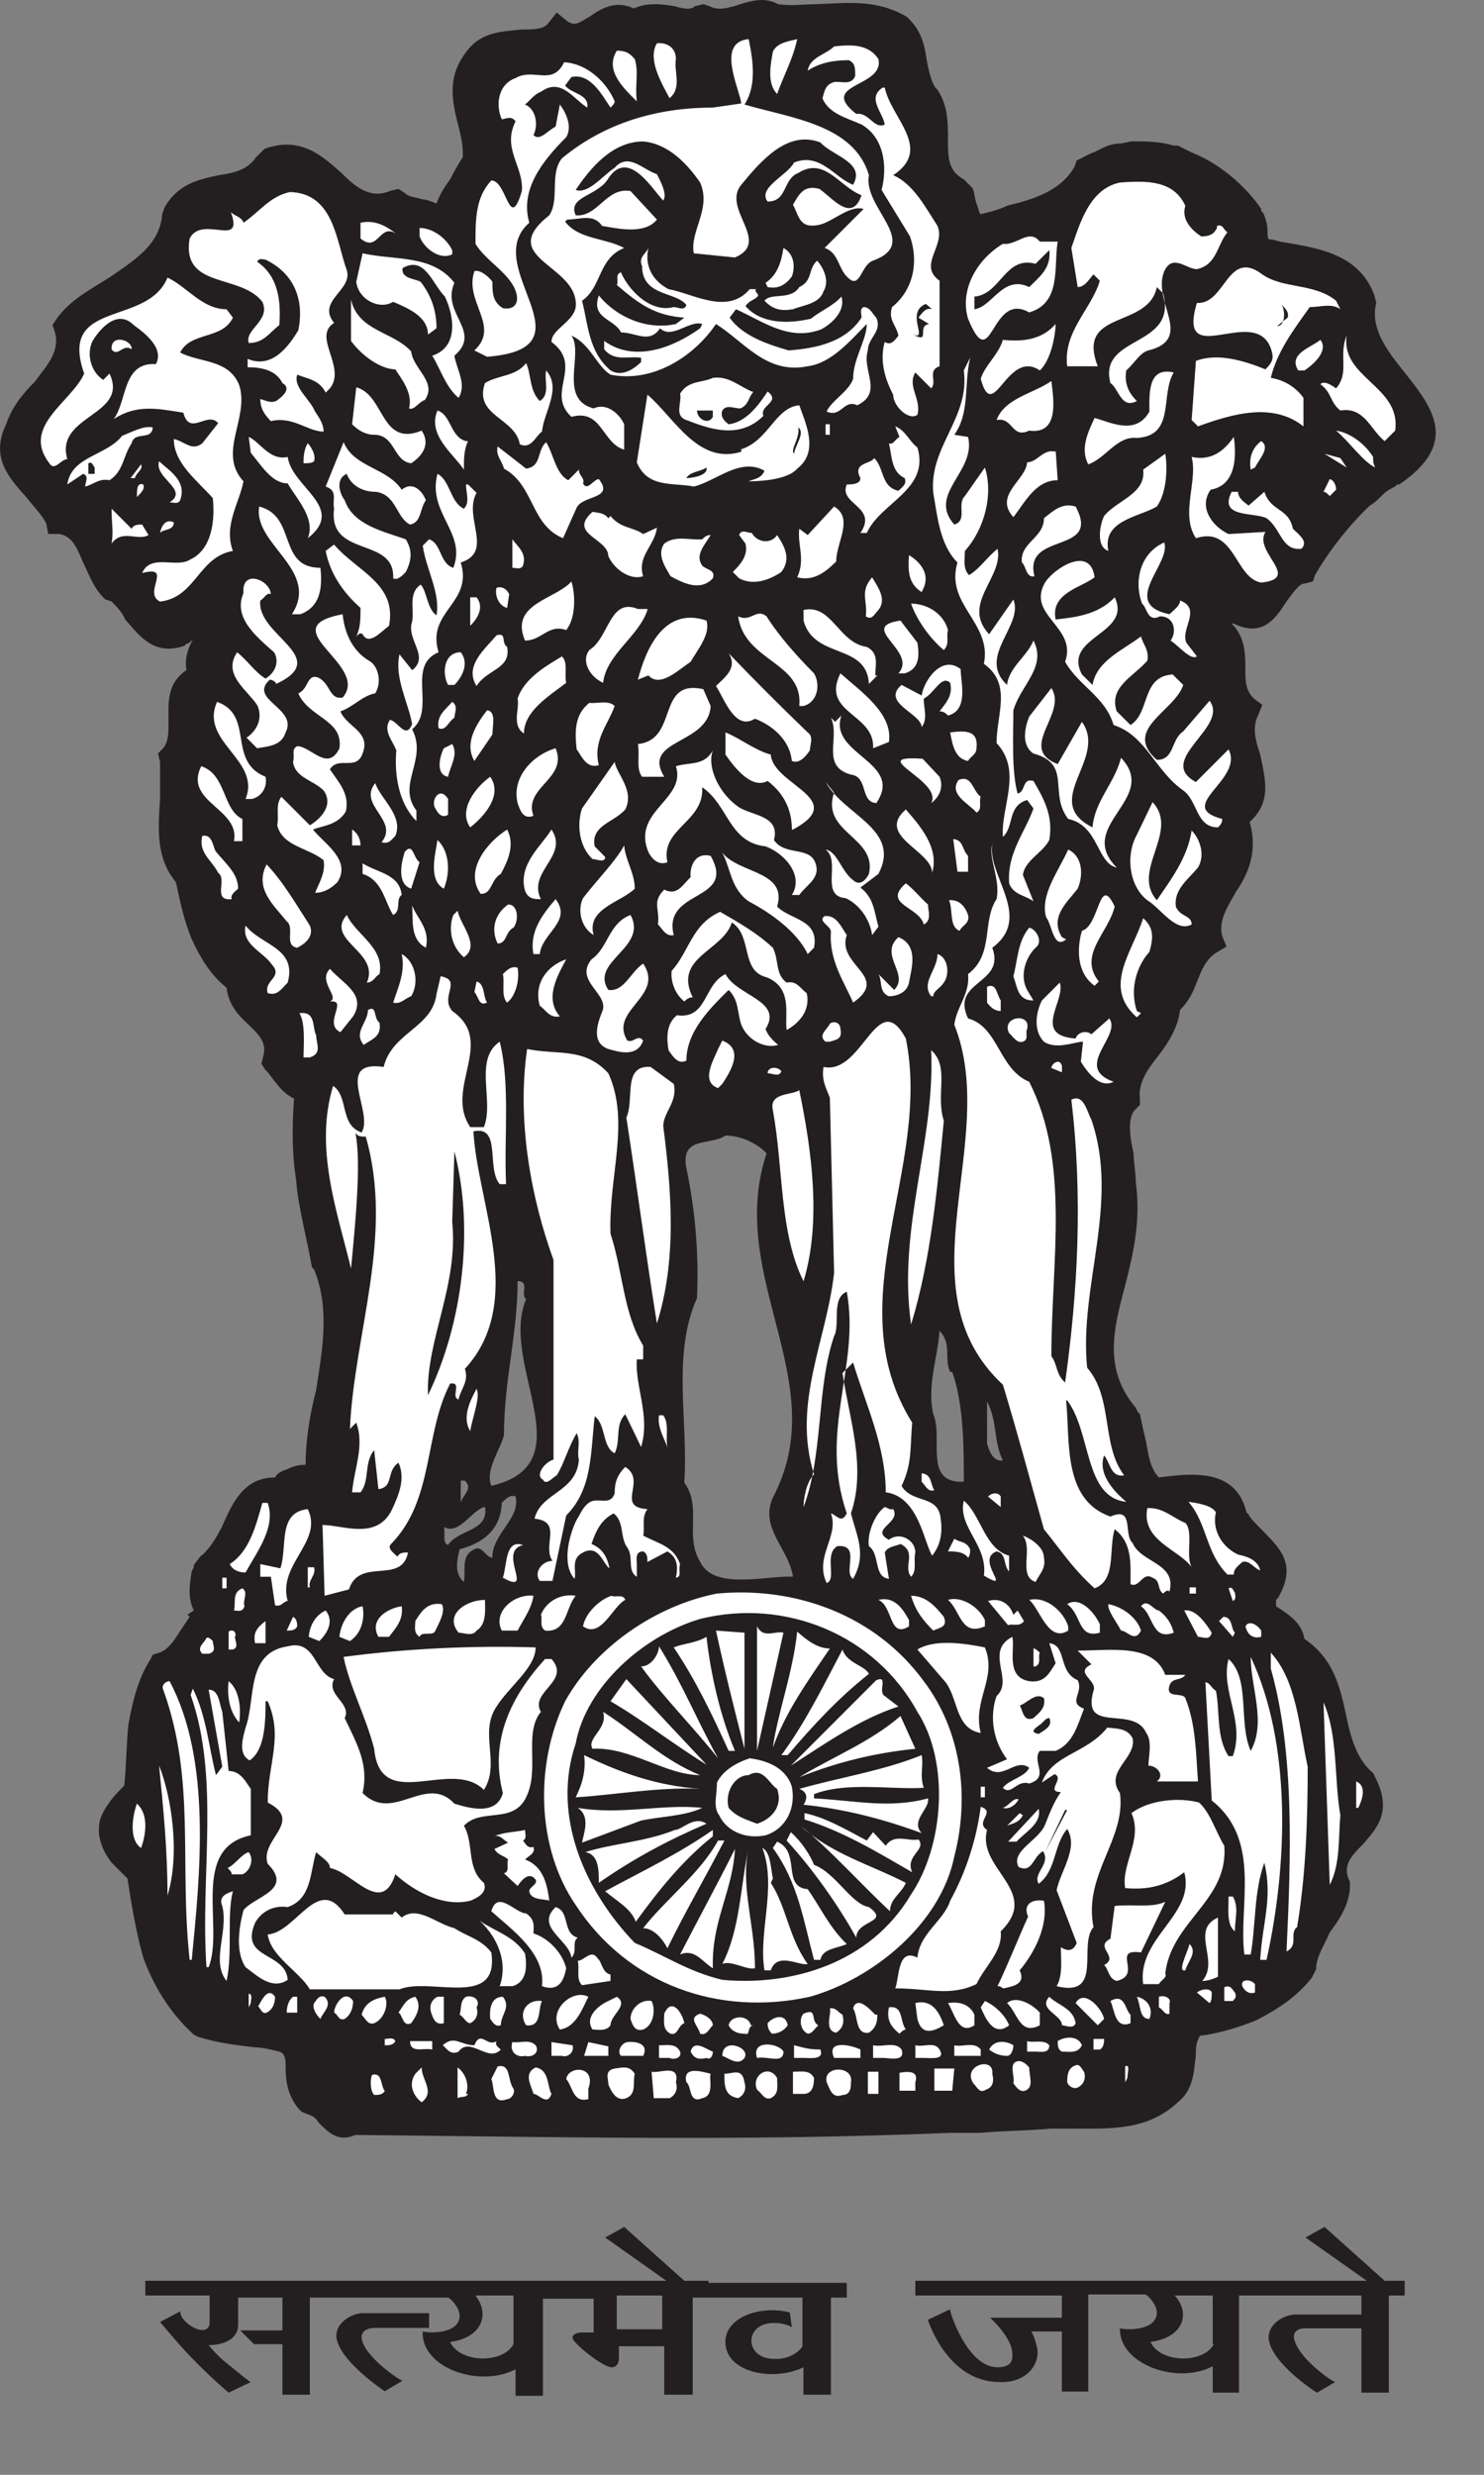 <svg width="15" height="25" viewBox="0 0 15 25" fill="none" xmlns="http://www.w3.org/2000/svg">
<rect x="0" y="0" width="15" height="25" fill="#808080" stroke="none"/>
<path fill-rule="evenodd" clip-rule="evenodd" d="M3.655 23.623C3.644 23.516 3.782 23.516 3.782 23.516H4.337V23.367H3.665C3.58 23.367 3.399 23.442 3.399 23.602C3.42 23.847 3.889 24.156 3.889 24.156L4.07 24.049C4.06 24.06 3.687 23.815 3.655 23.623Z" fill="#231F20"/>
<path fill-rule="evenodd" clip-rule="evenodd" d="M13.996 23.04L13.388 22.496L13.196 22.603L13.815 23.04H9.252V23.189H10.733V23.413H10.008C10.008 23.413 10.232 23.616 10.232 23.775C10.243 23.871 10.19 23.914 10.083 23.914C9.774 23.914 9.593 23.338 9.603 23.328L9.379 23.434C9.379 23.434 9.571 24.063 10.104 24.063C10.339 24.074 10.488 23.925 10.488 23.765C10.488 23.69 10.435 23.562 10.424 23.552H10.733V24.159H11V23.178H11.576C11.608 23.189 11.693 23.285 11.693 23.36C11.693 23.541 11.405 23.541 11.32 23.52C11.309 23.882 11.895 24.095 12.258 23.903V24.17H12.524V23.189H13.761V23.381H13.089C13.004 23.381 12.823 23.456 12.823 23.616C12.834 23.861 13.303 24.17 13.313 24.17L13.495 24.063C13.473 24.063 13.111 23.818 13.079 23.616C13.068 23.509 13.207 23.52 13.207 23.52H13.761V24.17H14.038V23.189H14.198V23.04H13.996ZM12.269 23.68C12.162 23.882 11.725 23.871 11.629 23.658C11.949 23.616 12.045 23.381 11.874 23.189H12.258V23.68H12.269Z" fill="#231F20"/>
<path fill-rule="evenodd" clip-rule="evenodd" d="M7.162 23.04H6.917L6.309 22.496L6.117 22.603L6.735 23.04H1.469V23.189H2.119V23.456C2.119 23.637 1.821 23.477 1.821 23.349L1.618 23.456C1.618 23.456 1.767 23.637 1.906 23.786C2.119 24.01 2.311 24.17 2.311 24.17L2.535 24.063C2.524 24.063 2.396 23.957 2.29 23.871C2.204 23.807 2.108 23.69 2.108 23.69C2.279 23.69 2.407 23.616 2.407 23.488V23.21H2.855V23.541H2.428L2.567 23.68H2.855V24.191H3.132V23.21H4.529C4.561 23.221 4.646 23.317 4.646 23.392C4.646 23.573 4.358 23.573 4.273 23.552C4.251 23.914 4.838 24.127 5.211 23.935V24.202H5.488V23.221H6V23.562H5.883C5.883 23.562 5.787 23.562 5.787 23.616C5.787 23.669 6.096 23.914 6.181 23.914C6.256 23.914 6.256 23.829 6.256 23.829V23.701H6.714V24.191H7.002V23.21H8.111V23.701C8.111 23.712 8.015 23.839 7.823 23.829C7.524 23.829 7.514 23.466 7.823 23.466C7.94 23.466 8.004 23.509 8.004 23.509L7.983 23.36C7.695 23.285 7.332 23.402 7.332 23.658C7.332 23.967 7.812 24.063 8.121 23.914V24.191H8.399V23.21H8.559V23.061H7.162V23.04ZM5.19 23.68C5.083 23.882 4.646 23.871 4.55 23.658C4.87 23.616 4.955 23.381 4.806 23.189H5.19V23.68ZM6.693 23.53H6.234V23.189H6.693V23.53Z" fill="#231F20"/>
<path fill-rule="evenodd" clip-rule="evenodd" d="M9.977 14.584V14.157C10.083 14.36 10.04 14.552 10.136 14.754C10.03 14.765 9.998 14.648 9.977 14.584ZM9.742 14.968C9.326 14.989 9.539 14.52 9.433 14.285C9.369 13.998 9.475 13.731 9.497 13.443C9.625 13.582 9.539 13.71 9.603 13.859H9.625C9.742 14.189 9.742 14.627 9.742 14.968ZM7.077 15.778C6.917 15.511 7.098 15.223 6.917 14.978C6.959 14.36 6.789 13.688 7.045 13.113C7.066 12.643 7.023 12.206 6.938 11.801C6.874 11.471 7.183 11.577 7.333 11.471C7.492 11.471 7.663 11.556 7.748 11.652C7.333 12.91 8.431 13.955 7.812 15.128C7.674 15.437 7.972 15.639 8.015 15.927C7.738 15.916 7.215 16.066 7.077 15.778ZM4.966 15.01C4.902 14.85 5.051 14.659 5.094 14.499C5.094 13.944 5.232 13.475 5.232 12.942C5.36 12.942 5.254 13.081 5.318 13.123C5.04 13.784 5.925 14.786 4.966 15.01ZM4.976 15.735C4.912 15.735 4.87 15.607 4.795 15.65C4.657 15.714 4.71 15.852 4.689 15.98C4.582 15.895 4.625 15.735 4.646 15.65C4.891 15.586 5.062 15.447 5.072 15.181C5.115 15.138 5.158 15.096 5.211 15.117C5.264 15.341 4.976 15.49 4.976 15.735ZM4.529 15.607C4.465 15.586 4.507 15.479 4.486 15.426C4.646 15.511 4.774 15.245 4.902 15.223C4.944 15.469 4.635 15.447 4.529 15.607ZM4.657 14.957H4.699C4.785 15.042 4.678 15.096 4.657 15.181V14.957ZM14.198 3.763C14.017 3.539 13.847 3.315 13.911 3.059L13.889 2.974C13.729 2.558 13.313 2.505 12.94 2.441L12.855 2.419H12.834C12.812 2.419 12.812 2.377 12.812 2.334C12.812 2.27 12.791 2.206 12.77 2.153L12.748 2.132V2.11C12.61 1.908 12.397 1.716 12.173 1.599C12.13 1.577 12.087 1.556 12.034 1.535C11.992 1.513 11.949 1.492 11.906 1.471H11.885H11.864C11.725 1.428 11.576 1.428 11.437 1.428L11.331 1.449C11.224 1.449 11.149 1.492 11.064 1.535C11 1.556 10.936 1.599 10.883 1.62L10.861 1.684C10.723 1.929 10.446 2.014 10.179 2.078C10.094 2.121 9.998 2.142 9.913 2.164C9.891 2.142 9.891 2.1 9.87 2.057C9.849 1.993 9.849 1.929 9.827 1.897L9.742 1.812C9.582 1.726 9.582 1.588 9.582 1.417C9.582 1.236 9.582 1.066 9.475 0.906L9.454 0.884C9.412 0.82 9.39 0.724 9.369 0.618C9.348 0.479 9.326 0.33 9.188 0.191L9.166 0.17C8.857 -0.011 8.569 0.031 8.26 0.042C8.132 0.042 7.994 0.063 7.866 0.042C7.706 -0.043 7.556 0.021 7.418 0.063C7.333 0.085 7.258 0.106 7.173 0.063L7.109 0.042L7.023 0.063C6.981 0.106 6.895 0.085 6.821 0.063C6.693 0.042 6.554 0.021 6.405 0.085C6.224 -0.001 6.075 0.085 5.957 0.17C5.872 0.213 5.819 0.277 5.733 0.213L5.627 0.127L5.541 0.234C5.499 0.298 5.382 0.298 5.275 0.298C5.072 0.319 4.849 0.319 4.699 0.543C4.518 0.788 4.571 1.034 4.635 1.279C4.657 1.364 4.678 1.46 4.678 1.545V1.588C4.635 1.652 4.593 1.726 4.55 1.812C4.486 1.897 4.443 1.972 4.411 2.057C4.369 2.036 4.305 2.014 4.273 2.014C4.209 1.993 4.134 1.993 4.092 1.95L4.028 1.908L3.942 1.929C3.74 2.014 3.591 1.886 3.452 1.748C3.249 1.567 3.036 1.375 2.674 1.503L2.588 1.588C2.503 1.716 2.364 1.748 2.215 1.769C2.013 1.812 1.799 1.854 1.661 2.1L1.639 2.164C1.618 2.473 1.352 2.633 1.106 2.803C0.904 2.931 0.712 3.027 0.573 3.219L0.531 3.283L0.552 3.347C0.616 3.55 0.467 3.699 0.349 3.859C0.222 3.987 0.126 4.104 0.062 4.285C-0.098 4.616 0.083 4.818 0.264 5.021C0.349 5.127 0.424 5.202 0.467 5.287L0.488 5.394H0.595C0.733 5.415 0.776 5.533 0.84 5.682C0.904 5.81 0.947 5.948 1.064 6.055L1.128 6.076C1.17 6.119 1.234 6.183 1.266 6.258C1.405 6.417 1.554 6.631 1.863 6.524L1.885 6.503C1.906 6.503 1.927 6.481 1.949 6.46C1.906 6.545 1.863 6.641 1.885 6.769C1.682 6.908 1.703 7.1 1.703 7.302C1.703 7.409 1.703 7.505 1.639 7.569L1.597 7.611L1.618 7.697C1.618 7.803 1.618 7.942 1.618 8.07C1.597 8.379 1.576 8.667 1.778 8.912C1.821 9.115 1.863 9.307 1.938 9.488C2.023 9.669 2.119 9.84 2.29 9.978C2.311 10.159 2.418 10.266 2.535 10.373C2.62 10.458 2.695 10.533 2.663 10.661L2.642 10.746L2.684 10.81L2.706 10.831C2.791 10.938 2.844 11.034 2.972 11.098C2.951 11.386 2.951 11.652 2.993 11.919C3.015 12.206 3.1 12.494 3.153 12.803L3.175 12.825C3.335 13.219 3.26 13.624 3.196 14.04C3.132 14.285 3.089 14.552 3.089 14.797C3.004 14.797 2.951 14.818 2.908 14.84C2.844 14.861 2.802 14.882 2.78 14.925C2.471 14.925 2.354 15.17 2.247 15.415C2.183 15.543 2.109 15.661 2.023 15.725L1.959 15.81V15.831L1.938 15.874C1.917 16.002 1.895 16.14 1.959 16.268L1.895 16.311L1.917 16.332C1.874 16.396 1.831 16.46 1.81 16.492C1.746 16.599 1.682 16.674 1.608 16.695L1.544 16.716L1.522 16.759C1.394 16.961 1.341 17.185 1.298 17.42C1.277 17.622 1.277 17.835 1.256 18.038C1.213 18.081 1.17 18.123 1.128 18.177C1.064 18.262 1 18.358 1 18.465V18.529C1.021 18.656 1.064 18.731 1.128 18.816C1.192 18.88 1.234 18.923 1.288 18.976C1.33 19.243 1.373 19.509 1.448 19.776C1.554 20.064 1.714 20.33 1.959 20.554L2.002 20.576C2.205 20.639 2.396 20.661 2.578 20.682C2.642 20.682 2.738 20.703 2.823 20.725C2.887 20.746 2.887 20.81 2.887 20.885C2.887 21.023 2.908 21.194 3.047 21.332L3.153 21.375C3.153 21.375 3.196 21.396 3.217 21.439C3.324 21.546 3.42 21.642 3.591 21.567C5.723 21.588 7.556 21.631 9.593 21.546H9.902C10.147 21.524 10.392 21.524 10.616 21.503H10.84C11.235 21.503 11.597 21.524 11.906 21.236C12.066 21.108 12.066 20.927 12.087 20.767C12.087 20.703 12.087 20.629 12.13 20.565C12.311 20.544 12.524 20.48 12.706 20.405C12.908 20.298 13.1 20.181 13.26 19.978L13.303 19.893C13.303 19.765 13.388 19.648 13.441 19.52C13.548 19.381 13.623 19.253 13.644 19.093V19.008C13.559 18.848 13.665 18.742 13.772 18.635C13.911 18.475 14.081 18.305 13.9 17.953L13.879 17.91C13.719 17.782 13.655 17.558 13.612 17.356C13.548 17.047 13.484 16.759 13.185 16.556C13.164 16.418 13.058 16.332 12.962 16.268L12.898 16.226V16.162L12.919 16.14C13.122 15.789 12.919 15.629 12.759 15.458C12.695 15.394 12.631 15.33 12.62 15.298L12.599 15.277C12.493 14.829 12.045 14.882 11.714 14.925C11.629 14.84 11.608 14.701 11.586 14.573C11.565 14.488 11.544 14.392 11.522 14.285L11.501 14.264L11.48 14.221C11.149 13.827 11.256 13.422 11.373 12.985C11.458 12.654 11.533 12.324 11.48 11.94C11.48 11.833 11.458 11.737 11.458 11.652C11.416 11.471 11.395 11.279 11.48 11.204L11.522 11.162V11.098C11.501 10.938 11.608 10.789 11.704 10.671C11.81 10.533 11.906 10.383 11.928 10.202C12.034 10.095 12.066 10 12.109 9.893C12.151 9.786 12.194 9.69 12.29 9.626L12.397 9.562L12.354 9.456C12.311 9.296 12.418 9.147 12.493 9.008C12.62 8.827 12.716 8.592 12.631 8.304C12.855 8.102 12.791 7.878 12.738 7.622C12.695 7.494 12.652 7.356 12.716 7.228L12.759 7.121L12.674 7.057C12.588 6.972 12.588 6.876 12.588 6.769C12.588 6.609 12.588 6.439 12.45 6.3H12.471C12.759 6.439 12.887 6.258 13.004 6.076C13.068 5.991 13.132 5.895 13.185 5.895L13.271 5.874L13.292 5.81C13.42 5.586 13.623 5.319 13.847 5.106C13.889 5.085 13.932 5.042 13.975 4.999C14.017 4.957 14.06 4.936 14.102 4.914L14.124 4.893H14.145C14.753 4.477 14.486 4.125 14.198 3.763Z" fill="#231F20"/>
<path fill-rule="evenodd" clip-rule="evenodd" d="M3.889 21.12C3.868 21.163 3.825 21.163 3.782 21.163C3.74 21.12 3.74 21.003 3.761 20.96C3.868 20.928 3.846 21.077 3.889 21.12ZM10.03 9.574C10.168 9.947 9.603 9.904 9.785 10.288C10.094 10.373 10.094 10.8 10.403 10.928C10.819 11.749 10.627 12.74 10.627 13.7C10.691 13.785 10.67 13.881 10.766 13.966C10.893 13.06 10.947 12.101 10.829 11.109C10.957 11.045 10.989 11.237 11.032 11.312C11.32 12.154 10.904 12.996 10.989 13.817C11.256 14.126 11.128 14.595 11.363 14.904C11.224 14.926 11.224 14.776 11.16 14.702C11.096 14.883 11.245 15.054 11.384 15.171C10.957 15.128 11.032 14.467 10.787 14.147H10.776C10.819 14.542 10.734 15.15 11.224 15.32C11.469 15.213 11.352 15.501 11.448 15.587C11.533 15.789 11.896 15.789 11.821 16.077C11.8 16.056 11.778 16.077 11.757 16.098C11.693 16.056 11.736 15.97 11.65 15.938C11.544 15.874 11.523 16.045 11.427 16.003C11.427 15.8 11.448 15.587 11.267 15.448C11.203 15.651 11.288 15.96 11.064 16.045C10.84 15.843 10.734 15.672 10.552 15.448C10.414 14.958 10.286 14.478 10.137 13.988C9.092 13.017 10.115 11.525 9.646 10.352C9.667 10.171 9.806 10.043 9.785 9.84C10.051 9.638 9.923 9.307 10.073 9.083C10.115 8.881 9.987 8.668 10.03 8.529C9.977 8.849 10.446 9.265 10.03 9.574ZM9.252 21.035V21.12H9.092V20.939C9.156 20.928 9.294 20.907 9.252 21.035ZM8.879 21.152H8.772V20.928H8.879V21.152ZM8.601 21.035C8.601 21.077 8.601 21.163 8.516 21.163C8.409 21.205 8.388 21.099 8.356 21.035C8.313 20.864 8.633 20.864 8.601 21.035ZM8.228 20.992C8.228 21.077 8.207 21.152 8.122 21.152H8.015V20.928C8.1 20.928 8.186 20.907 8.228 20.992ZM7.855 20.992C7.855 21.077 7.876 21.152 7.791 21.195C7.727 21.216 7.706 21.152 7.652 21.109C7.589 20.971 7.77 20.843 7.855 20.992ZM7.525 21.035C7.546 21.099 7.525 21.163 7.461 21.195C7.322 21.173 7.322 21.067 7.322 20.949C7.407 20.949 7.503 20.885 7.525 21.035ZM7.183 20.949C7.162 20.992 7.226 21.173 7.098 21.195C6.96 21.258 6.992 21.067 6.938 21.035C6.896 20.864 7.098 20.928 7.183 20.949ZM6.832 21.035C6.853 21.099 6.832 21.163 6.768 21.195H6.608L6.586 20.928C6.661 20.949 6.874 20.843 6.832 21.035ZM9.625 21.12H9.444V20.896H9.646L9.625 21.12ZM6.416 20.949C6.394 21.035 6.437 21.152 6.331 21.195C6.224 21.237 6.171 21.109 6.149 21.056C6.149 20.992 6.107 20.917 6.213 20.896C6.299 20.885 6.362 20.864 6.416 20.949ZM5.947 21.099V21.205C5.787 21.248 5.787 21.067 5.723 21.003C5.744 20.864 6.032 20.864 5.947 21.099ZM5.574 21.152C5.531 21.28 5.446 21.152 5.392 21.152C5.371 21.067 5.286 20.949 5.414 20.885C5.552 20.907 5.531 21.077 5.574 21.152ZM4.731 21.152C4.71 21.195 4.667 21.173 4.625 21.195V20.885C4.689 20.928 4.753 21.045 4.71 21.152H4.731ZM4.262 21.237C4.177 21.173 4.124 21.056 4.198 20.949L4.262 20.885C4.262 21.013 4.401 21.131 4.262 21.237ZM11.395 20.992L11.373 21.035V20.875C11.427 20.843 11.395 20.949 11.395 20.992ZM10.957 20.928C10.979 20.992 10.957 21.056 10.893 21.088C10.851 21.109 10.787 21.067 10.787 21.024C10.787 20.939 10.808 20.885 10.872 20.864C10.915 20.843 10.936 20.907 10.957 20.928ZM10.03 20.949C10.051 21.035 10.03 21.088 9.966 21.109C9.902 21.152 9.881 21.088 9.838 21.045C9.721 20.864 10.051 20.768 10.03 20.949ZM5.19 21.099C5.211 21.141 5.168 21.205 5.126 21.205C4.966 21.269 4.998 21.067 4.966 21.003L5.03 20.875C5.168 20.843 5.126 21.013 5.19 21.099ZM10.403 20.885C10.403 20.971 10.446 21.067 10.382 21.109C10.318 21.152 10.275 21.088 10.243 21.045C10.264 20.981 10.179 20.821 10.307 20.821C10.36 20.832 10.382 20.864 10.403 20.885ZM9.913 20.704V20.768H9.646V20.661C9.721 20.683 9.849 20.619 9.913 20.704ZM9.497 20.704C9.561 20.811 9.412 20.789 9.337 20.789H9.252V20.661C9.337 20.683 9.444 20.619 9.497 20.704ZM9.113 20.704C9.156 20.832 8.985 20.789 8.932 20.789H8.825V20.661C8.921 20.683 9.049 20.619 9.113 20.704ZM8.697 20.704V20.789H8.431C8.345 20.597 8.612 20.661 8.697 20.704ZM8.292 20.704C8.335 20.811 8.186 20.789 8.132 20.789H8.026V20.661C8.122 20.683 8.164 20.704 8.292 20.704ZM7.919 20.725C7.919 20.853 7.759 20.768 7.652 20.789C7.589 20.597 7.876 20.64 7.919 20.725ZM7.525 20.789C7.461 20.875 7.365 20.789 7.301 20.768C7.301 20.576 7.589 20.683 7.525 20.789ZM7.205 20.725C7.205 20.768 7.183 20.811 7.141 20.789C7.055 20.811 7.013 20.789 6.981 20.725C7.013 20.597 7.141 20.704 7.205 20.725ZM6.874 20.725C6.896 20.789 6.81 20.811 6.768 20.789H6.661V20.661C6.746 20.661 6.832 20.64 6.874 20.725ZM10.606 20.661C10.606 20.747 10.52 20.725 10.467 20.725H10.382V20.619C10.446 20.64 10.552 20.597 10.606 20.661ZM10.243 20.661C10.243 20.704 10.222 20.768 10.179 20.768C10.115 20.768 10.051 20.747 9.998 20.704C10.051 20.597 10.179 20.619 10.243 20.661ZM6.501 20.768H6.277C6.235 20.725 6.277 20.64 6.341 20.629C6.416 20.619 6.565 20.64 6.501 20.768ZM6.149 20.768H5.904L5.947 20.629L6.149 20.672V20.768ZM5.787 20.661C5.808 20.725 5.744 20.789 5.68 20.768H5.574V20.629L5.787 20.661ZM5.414 20.661C5.456 20.725 5.392 20.789 5.307 20.768C5.222 20.789 5.147 20.725 5.179 20.629C5.264 20.64 5.35 20.597 5.414 20.661ZM4.369 20.704C4.284 20.683 4.145 20.747 4.145 20.619H4.369V20.704ZM11.16 20.597C11.16 20.619 11.16 20.683 11.117 20.704H11.053V20.597H11.16ZM10.936 20.661C10.893 20.747 10.808 20.725 10.734 20.725C10.691 20.704 10.691 20.661 10.691 20.619C10.755 20.576 10.893 20.555 10.936 20.661ZM4.795 20.661C4.859 20.502 4.923 20.683 5.019 20.619C4.998 20.661 5.041 20.683 5.062 20.704C4.934 20.843 4.753 20.566 4.635 20.725C4.55 20.768 4.507 20.683 4.475 20.661C4.593 20.555 4.657 20.661 4.795 20.661ZM3.996 20.619C3.974 20.661 3.932 20.661 3.889 20.661V20.597C3.932 20.597 3.974 20.576 3.996 20.619ZM7.61 20.459C7.546 20.48 7.589 20.566 7.525 20.544C7.461 20.544 7.397 20.523 7.365 20.459C7.386 20.352 7.567 20.352 7.589 20.459H7.61ZM7.962 20.459C7.919 20.523 7.855 20.544 7.802 20.544C7.759 20.502 7.759 20.459 7.759 20.438C7.812 20.374 7.94 20.331 7.962 20.459ZM8.271 20.459C8.228 20.502 8.207 20.544 8.164 20.544C8.079 20.502 8.079 20.384 8.122 20.342C8.271 20.278 8.186 20.416 8.271 20.459ZM7.205 20.459C7.162 20.502 7.141 20.566 7.077 20.544C7.055 20.459 6.949 20.384 7.077 20.342C7.119 20.352 7.205 20.395 7.205 20.459ZM8.516 20.352C8.537 20.438 8.516 20.491 8.452 20.534C8.324 20.512 8.409 20.331 8.388 20.288C8.452 20.278 8.473 20.331 8.516 20.352ZM9.156 20.502C9.134 20.502 9.113 20.523 9.092 20.544C8.985 20.459 8.964 20.384 8.985 20.278C9.134 20.256 9.092 20.416 9.156 20.502ZM6.917 20.438C6.853 20.459 6.853 20.566 6.778 20.544C6.693 20.502 6.714 20.416 6.714 20.342C6.789 20.171 6.896 20.331 6.917 20.438ZM9.849 20.352V20.459C9.689 20.566 9.646 20.331 9.582 20.235C9.71 20.214 9.806 20.256 9.849 20.352ZM9.54 20.459C9.433 20.523 9.316 20.566 9.273 20.395L9.252 20.235C9.422 20.192 9.497 20.331 9.54 20.459ZM8.868 20.352C8.868 20.438 8.847 20.491 8.783 20.534C8.644 20.555 8.676 20.374 8.623 20.288C8.665 20.15 8.804 20.31 8.847 20.352H8.868ZM11.427 20.352V20.438C11.267 20.502 11.267 20.299 11.224 20.214C11.373 20.128 11.373 20.31 11.427 20.352ZM10.51 20.331V20.459C10.307 20.566 10.286 20.331 10.179 20.235C10.275 20.15 10.446 20.256 10.51 20.331ZM10.2 20.459C10.041 20.587 9.955 20.374 9.913 20.278L9.955 20.214C10.051 20.256 10.158 20.352 10.2 20.459ZM6.586 20.214C6.629 20.299 6.608 20.459 6.501 20.502C6.416 20.523 6.394 20.459 6.373 20.395C6.373 20.288 6.48 20.192 6.586 20.214ZM5.478 20.214C5.435 20.299 5.478 20.48 5.318 20.459C5.232 20.331 5.328 20.192 5.478 20.214ZM11.821 20.235V20.342C11.778 20.363 11.757 20.299 11.714 20.278V20.171C11.778 20.15 11.842 20.192 11.821 20.235ZM11.618 20.395C11.512 20.395 11.533 20.256 11.491 20.171C11.597 20.192 11.661 20.288 11.618 20.395ZM11.16 20.395L11.096 20.459L10.872 20.235C10.957 20.086 11.139 20.288 11.16 20.395ZM10.872 20.438C10.851 20.502 10.766 20.459 10.734 20.459C10.734 20.352 10.488 20.299 10.606 20.171C10.691 20.256 10.851 20.288 10.872 20.438ZM6.171 20.459C6.128 20.523 6.043 20.502 5.989 20.502C5.904 20.374 6.053 20.256 6.149 20.214L6.235 20.171C6.362 20.256 6.171 20.352 6.171 20.459ZM5.083 20.171C5.168 20.278 5.062 20.352 5.062 20.459C4.998 20.48 4.977 20.416 4.955 20.395C4.945 20.288 4.966 20.171 5.083 20.171ZM4.817 20.278C4.838 20.342 4.817 20.405 4.753 20.438C4.71 20.438 4.689 20.374 4.646 20.352C4.667 20.288 4.646 20.214 4.71 20.171C4.795 20.15 4.859 20.214 4.817 20.278ZM4.486 20.438C4.401 20.459 4.38 20.395 4.358 20.331C4.337 20.267 4.358 20.203 4.422 20.171H4.486V20.438ZM4.198 20.171C4.262 20.256 4.22 20.352 4.156 20.438C4.07 20.48 4.07 20.352 4.028 20.331C4.081 20.256 4.102 20.192 4.198 20.171ZM3.889 20.171C3.932 20.235 3.889 20.395 3.782 20.438C3.719 20.459 3.697 20.395 3.655 20.352C3.687 20.235 3.772 20.192 3.889 20.171ZM3.569 20.214C3.569 20.278 3.548 20.352 3.484 20.395C3.42 20.416 3.42 20.352 3.377 20.331C3.377 20.256 3.484 20.086 3.569 20.214ZM3.281 20.171C3.367 20.256 3.26 20.331 3.239 20.395C3.196 20.352 3.153 20.288 3.175 20.235C3.196 20.214 3.217 20.15 3.281 20.171ZM3.004 20.331H2.898C2.898 20.267 2.919 20.203 2.962 20.171H3.004V20.331ZM5.947 20.171C5.883 20.299 5.819 20.48 5.659 20.502C5.531 20.31 5.787 20.086 5.947 20.171ZM2.78 20.171C2.78 20.235 2.759 20.299 2.695 20.331C2.652 20.352 2.631 20.288 2.61 20.267C2.642 20.214 2.706 20.064 2.78 20.171ZM2.535 20.235L2.514 20.278V20.139C2.556 20.15 2.535 20.192 2.535 20.235ZM12.248 20.128C12.248 20.171 12.248 20.214 12.226 20.235L12.098 20.128C12.152 20.086 12.237 20.086 12.248 20.128ZM12.482 20.128C12.503 20.171 12.482 20.192 12.461 20.214H12.375V20.075C12.439 20.043 12.461 20.107 12.482 20.128ZM12.685 20.043V20.128C12.621 20.15 12.578 20.107 12.557 20.064C12.535 19.99 12.642 19.99 12.685 20.043ZM6.171 19.947V20.011L5.883 20.054C5.819 19.99 5.861 19.894 5.84 19.808C5.904 19.808 5.979 19.681 6.043 19.787C6.085 19.819 6.085 19.926 6.171 19.947ZM11.981 19.904C11.896 19.926 12.002 19.723 12.024 19.638C12.109 19.723 12.002 19.819 11.981 19.904ZM5.307 19.734C5.328 19.862 5.328 20.022 5.179 20.064H5.051C5.136 19.819 5.03 19.574 4.849 19.403C4.998 19.51 5.19 19.553 5.307 19.734ZM12.311 19.968C12.269 19.99 12.205 20.011 12.152 20.011C12.333 19.808 12.024 19.499 12.311 19.371V19.968ZM5.84 19.574C5.776 19.617 5.84 19.713 5.776 19.776C5.755 19.595 5.403 19.467 5.616 19.265C5.765 19.307 5.68 19.531 5.84 19.574ZM11.533 19.723C11.224 19.681 11.555 19.947 11.288 20.011C11.203 19.99 11.203 19.883 11.16 19.851C11.32 19.766 11.053 19.67 11.224 19.585L11.267 19.254C11.448 19.233 11.64 19.276 11.778 19.212L11.533 19.723ZM10.552 19.201C10.595 19.446 10.467 19.713 10.307 19.904C10.371 20.043 10.243 20.064 10.147 20.086C10.126 20.086 10.126 20.064 10.083 20.064C10.19 19.84 10.286 19.595 10.392 19.361C10.339 19.244 10.424 19.18 10.552 19.201ZM5.392 19.531C5.531 19.574 5.68 19.713 5.723 19.883C5.702 19.99 5.659 20.128 5.478 20.064C5.52 19.734 5.168 19.489 4.966 19.307C5.03 19.084 5.211 19.329 5.318 19.329C5.414 19.393 5.392 19.467 5.392 19.531ZM12.461 19.158C12.525 19.265 12.482 19.382 12.482 19.51C12.397 19.446 12.418 19.286 12.418 19.18V19.158H12.461ZM3.974 19.329L3.996 19.307L4.06 19.371C4.22 19.244 4.412 19.435 4.593 19.478C4.721 19.563 4.859 19.585 4.966 19.723C5.051 20.299 4.348 19.968 4.038 20.096H3.132C3.026 19.915 2.738 19.766 2.706 19.542C2.994 19.521 3.217 18.924 3.484 19.339H3.974V19.329ZM2.354 19.105C2.29 19.35 2.354 19.723 2.29 20.011C2.13 19.808 2.311 19.521 2.247 19.254C2.205 19.158 2.29 19.126 2.354 19.105ZM2.514 18.71C2.578 18.796 2.514 18.913 2.45 18.934H2.343C2.343 18.913 2.322 18.892 2.301 18.87C2.375 18.838 2.439 18.732 2.514 18.71ZM7.812 18.977L7.791 19.02C7.951 19.265 7.972 19.574 8.164 19.84C8.079 19.862 7.855 19.713 7.791 19.904H7.727C7.663 19.51 7.855 19.062 7.706 18.668C7.791 18.71 7.791 18.881 7.812 18.977ZM7.631 19.883C7.546 19.904 7.386 19.798 7.301 19.84C7.482 19.489 7.482 19.062 7.567 18.668C7.482 19.062 7.631 19.435 7.631 19.883ZM7.205 19.798V19.883C7.098 19.819 7.023 19.681 6.874 19.744C7.055 19.393 7.247 19.041 7.429 18.678C7.407 19.084 7.215 19.371 7.205 19.798ZM8.164 19.084C8.292 19.265 8.388 19.478 8.559 19.638C8.473 19.681 8.313 19.681 8.292 19.798H8.228C8.122 19.403 8.068 19.02 7.812 18.668L7.855 18.604C8.1 18.71 7.898 19.062 8.164 19.084ZM7.322 18.593C7.141 18.945 6.928 19.307 6.746 19.681C6.704 19.595 6.608 19.478 6.501 19.478C6.725 19.19 7.077 18.924 7.258 18.593H7.322ZM8.228 18.838C8.452 18.924 8.601 19.233 8.783 19.265C9.006 19.425 8.655 19.393 8.655 19.574C8.473 19.244 8.207 18.87 7.951 18.593L7.994 18.508C8.1 18.604 8.186 18.732 8.228 18.838ZM7.205 18.55C6.896 18.796 6.65 19.105 6.426 19.414C6.384 19.286 6.245 19.212 6.117 19.105C6.49 18.902 6.853 18.732 7.205 18.486V18.55ZM5.307 18.486C5.307 18.529 5.328 18.572 5.286 18.593C5.307 18.614 5.328 18.678 5.392 18.657C5.414 18.721 5.35 18.742 5.307 18.785C5.488 18.849 5.531 19.03 5.552 19.201C5.51 19.18 5.35 19.201 5.35 19.094C5.371 19.052 5.435 19.03 5.414 18.988C5.35 18.902 5.275 18.988 5.232 19.052L5.094 18.924C5.158 18.902 5.115 18.838 5.136 18.785C5.094 18.742 5.03 18.742 4.998 18.678L5.136 18.614C5.094 18.593 5.051 18.529 4.998 18.55C5.083 18.508 5.211 18.508 5.307 18.486ZM9.156 19.02C9.113 19.126 8.996 19.18 8.996 19.307C8.708 19.041 8.377 18.668 8.09 18.444C8.409 18.732 8.804 18.838 9.156 19.02ZM7.141 18.423C6.768 18.582 6.405 18.774 6.053 19.02C6.053 18.892 6.053 18.732 5.915 18.71C6.181 18.625 6.533 18.604 6.821 18.486C6.896 18.486 7.013 18.337 7.141 18.423ZM10.339 18.337C10.296 18.423 10.211 18.423 10.179 18.444L10.307 18.316L10.339 18.337ZM8.761 18.593L8.825 18.508L8.953 18.646C9.038 18.518 9.177 18.604 9.284 18.582C9.369 18.689 9.145 18.742 9.22 18.913C8.868 18.71 8.516 18.497 8.132 18.38V18.316C8.345 18.359 8.559 18.486 8.761 18.593ZM10.563 18.71L10.766 18.284H10.787L10.563 18.71ZM10.275 18.604H10.19L10.499 18.273C10.531 18.423 10.36 18.508 10.275 18.604ZM9.977 18.486C9.87 18.881 10.531 19.105 10.115 19.51C10.137 19.713 9.955 19.862 9.87 20.043C9.604 20.171 9.38 20.086 9.049 20.086C9.092 19.979 9.07 19.67 9.273 19.776C9.294 19.531 9.54 19.403 9.604 19.201C9.763 18.913 9.87 18.582 9.913 18.252C10.073 18.305 9.849 18.401 9.977 18.486ZM7.098 18.263C6.917 18.348 6.682 18.348 6.48 18.391L5.883 18.614C5.904 18.508 5.968 18.348 5.84 18.263C6.277 18.337 6.704 18.22 7.098 18.263ZM1.426 18.668C1.298 18.582 1.341 18.337 1.384 18.22C1.512 18.337 1.469 18.55 1.426 18.668ZM10.296 18.177C10.275 18.22 10.211 18.284 10.137 18.263C10.2 18.241 10.243 18.156 10.296 18.177ZM12.375 18.646C12.418 19.201 11.842 19.403 11.778 19.936C11.8 19.979 11.736 20 11.714 20.043H11.555C11.491 19.574 12.088 19.339 11.97 18.913C11.789 19.052 11.597 19.094 11.373 19.073C11.331 18.828 11.555 18.582 11.437 18.316C11.618 18.177 11.928 18.156 12.12 18.209C12.237 18.316 12.29 18.508 12.375 18.646ZM9.955 18.156H9.913V18.049H9.955V18.156ZM13.729 18.263H13.708V17.996C13.815 18.039 13.772 18.177 13.729 18.263ZM7.855 18.071C7.919 18.252 7.791 18.38 7.652 18.423C7.546 18.38 7.45 18.359 7.365 18.263C7.322 18.103 7.429 17.932 7.567 17.932C7.716 17.847 7.77 18.017 7.855 18.071ZM1.693 19.148C1.693 18.678 1.65 18.263 1.608 17.836C1.736 18.156 1.821 18.732 1.693 19.148ZM8.004 18.049C8.047 18.273 7.94 18.476 7.738 18.54C7.535 18.582 7.343 18.497 7.269 18.337C7.205 18.252 7.247 18.135 7.247 18.007C7.311 17.879 7.45 17.804 7.578 17.762C7.738 17.783 7.94 17.847 8.004 18.049ZM9.316 17.73C9.337 17.836 9.294 17.932 9.337 18.06C9.006 18.081 8.559 17.996 8.228 18.124V18.167C8.644 18.188 8.985 18.273 9.38 18.167C9.401 18.273 9.198 18.391 9.316 18.518C8.943 18.38 8.537 18.273 8.122 18.231C8.164 18.167 8.164 18.103 8.079 18.071C8.495 17.953 8.921 17.89 9.316 17.73ZM7.077 18.071C6.661 18.049 6.192 18.135 5.819 18.156C5.883 18.028 5.925 17.89 5.904 17.73C6.277 17.911 6.64 18.039 7.077 18.071ZM11.448 17.559C11.491 17.762 11.16 17.89 11.32 18.113C11.384 18.582 10.947 18.934 11.053 19.467C10.893 19.649 11.16 20.182 10.68 20.064C10.744 19.958 10.723 19.798 10.723 19.67C10.787 19.713 10.851 19.713 10.883 19.627L10.68 19.094C10.723 18.892 10.904 18.668 10.787 18.476C10.648 18.636 10.68 18.892 10.499 19.03C10.435 18.924 10.627 18.828 10.542 18.7C10.435 18.764 10.435 18.924 10.296 18.86C10.211 18.7 10.499 18.593 10.563 18.433C10.606 18.327 10.648 18.209 10.723 18.103C10.563 18.103 10.766 17.964 10.659 17.922L10.531 18.007C10.638 17.719 10.979 17.719 11.192 17.452C11.309 17.463 11.395 17.463 11.448 17.559ZM10.606 17.356C10.648 17.442 10.542 17.484 10.499 17.516C10.392 17.495 10.478 17.452 10.499 17.431C10.552 17.399 10.563 17.356 10.606 17.356ZM9.252 17.666C8.836 17.708 8.452 17.804 8.079 17.953C8.409 17.751 8.793 17.602 9.102 17.335L9.252 17.666ZM7.077 17.932C6.725 17.932 6.373 17.644 5.989 17.666C5.925 17.559 6.149 17.463 6.096 17.293C6.416 17.495 6.704 17.783 7.077 17.932ZM13.548 18.337C13.527 18.582 13.548 18.828 13.441 19.041L13.378 17.197C13.527 17.538 13.484 17.975 13.548 18.337ZM10.552 17.154C10.574 17.261 10.488 17.314 10.446 17.356C10.339 17.399 10.339 17.271 10.307 17.229C10.382 17.207 10.467 17.09 10.552 17.154ZM2.183 17.932L2.247 17.847L2.109 17.069C2.215 17.069 2.215 17.207 2.247 17.293L2.311 17.89C2.439 17.89 2.492 18.017 2.535 18.071V18.54C1.917 18.668 2.269 19.467 2.109 19.872H2.087C2.023 18.945 2.226 17.964 1.927 17.122L1.949 17.058C2.087 17.335 2.109 17.644 2.183 17.932ZM2.418 17.399C2.333 17.314 2.29 17.154 2.311 16.983C2.418 17.069 2.439 17.25 2.418 17.399ZM1.714 16.983C2.141 17.783 2.023 18.934 1.938 19.798H1.917C1.81 18.817 1.981 17.985 1.65 17.069C1.629 17.026 1.672 16.983 1.714 16.983ZM8.943 17.133L9.081 17.239C8.687 17.367 8.345 17.612 7.994 17.836L8.857 16.973C8.985 16.919 8.868 17.09 8.943 17.133ZM7.141 17.826C6.81 17.623 6.501 17.378 6.171 17.186L6.331 16.962L7.141 17.826ZM12.642 17.687C12.802 17.399 12.642 17.047 12.642 16.738C13.058 17.623 13.015 18.838 12.802 19.798H12.738C12.759 19.425 12.866 19.18 12.78 18.817C12.674 19.105 12.695 19.435 12.642 19.744H12.578C12.514 19.254 12.759 18.593 12.248 18.188L12.184 16.994C12.226 16.994 12.248 17.058 12.29 17.079C12.333 17.282 12.29 17.548 12.418 17.74H12.461C12.589 17.388 12.333 17.079 12.418 16.759C12.642 16.962 12.514 17.399 12.642 17.687ZM13.218 17.847C13.218 18.423 13.196 18.956 13.111 19.467C13.026 19.531 13.132 19.649 13.004 19.713C13.047 18.785 13.09 17.719 12.845 16.855V16.695C13.111 16.983 13.132 17.463 13.218 17.847ZM11.778 16.919H11.981C11.938 16.983 11.853 16.941 11.821 17.026C11.778 17.165 11.949 17.09 11.981 17.154C12.088 17.42 12.088 17.708 12.109 17.996H11.693C11.778 17.932 11.693 17.836 11.608 17.836C11.608 17.751 11.65 17.591 11.586 17.506C11.459 17.218 10.925 17.527 11.053 17.079C11.096 16.973 10.851 16.898 11.032 16.813L10.893 16.674C11.224 16.674 11.661 16.599 11.778 16.919ZM10.51 16.695C10.488 16.738 10.531 16.802 10.467 16.834H10.446V16.653C10.467 16.653 10.488 16.674 10.51 16.695ZM8.783 16.909C8.473 17.154 8.228 17.42 7.962 17.73H7.898C8.143 17.399 8.324 17.026 8.516 16.663C8.559 16.802 8.74 16.823 8.783 16.909ZM7.258 17.762C7.013 17.452 6.704 17.143 6.48 16.834C6.586 16.834 6.661 16.706 6.661 16.631C6.896 17.005 7.055 17.399 7.258 17.762ZM5.414 16.642C5.414 16.845 5.147 17.037 5.019 17.239C4.838 17.506 5.062 17.815 4.891 18.081C4.561 17.751 3.846 18.327 3.782 17.666C3.697 17.335 3.537 17.047 3.473 16.738C4.102 16.653 4.795 16.621 5.414 16.642ZM3.377 16.962C3.292 17.122 3.559 17.207 3.484 17.356C3.612 17.623 3.729 17.826 3.665 18.113C3.974 18.423 4.305 17.911 4.593 18.22C4.731 18.263 5.019 18.348 5.083 18.113C4.945 17.58 5.168 17.133 5.51 16.759H5.574C5.776 16.983 5.35 17.09 5.467 17.293C5.286 17.516 5.467 17.89 5.307 18.177C5.168 18.423 4.859 18.263 4.689 18.444C4.795 18.625 4.71 18.87 4.891 19.02C4.934 19.126 4.806 19.18 4.753 19.201C4.486 19.265 4.198 19.116 3.996 18.934C3.857 19.361 3.569 18.913 3.335 18.87C3.335 18.806 3.249 18.764 3.196 18.71C3.132 18.913 3.153 19.18 2.908 19.265C2.77 19.244 2.642 19.307 2.578 19.425C2.418 19.798 2.887 19.713 2.908 20C2.748 20.107 2.599 19.958 2.482 19.872C2.375 19.713 2.418 19.457 2.461 19.297C2.567 19.158 2.972 19.094 2.706 18.828C2.62 18.582 3.079 18.401 2.706 18.209C2.706 17.815 2.866 17.548 2.706 17.186H2.684C2.684 17.367 2.684 17.676 2.524 17.783C2.397 17.719 2.461 17.538 2.482 17.452C2.588 17.165 2.482 16.695 2.908 16.631C3.196 16.557 3.175 16.909 3.377 16.962ZM9.955 16.642C10.083 16.951 9.827 17.175 9.913 17.506C9.646 17.463 9.689 17.133 9.54 16.973L9.273 16.663C9.444 16.557 9.742 16.599 9.955 16.642ZM10.403 16.983C10.563 17.005 10.606 16.898 10.67 16.802L10.606 16.599C10.787 16.621 10.691 16.887 10.893 16.973C10.957 17.101 10.787 17.197 10.957 17.261C10.893 17.42 10.851 17.612 10.67 17.687H10.51C10.424 17.794 10.616 17.953 10.403 18.017C10.275 17.975 10.222 18.145 10.137 18.06C10.2 17.975 10.36 17.953 10.403 17.858C10.264 17.751 10.137 17.996 9.977 17.858L10.179 17.772C10.041 17.591 9.998 17.346 10.073 17.133C10.254 16.973 9.945 16.685 10.232 16.535C10.264 16.653 10.158 16.941 10.403 16.983ZM7.141 16.535C7.183 16.909 7.279 17.335 7.429 17.687H7.365C7.205 17.335 7.034 16.973 6.81 16.642C6.917 16.599 7.034 16.599 7.141 16.535ZM2.151 16.578C2.151 16.621 2.194 16.685 2.109 16.706H2.045C1.981 16.642 2.066 16.599 2.087 16.546C2.109 16.535 2.13 16.557 2.151 16.578ZM8.388 16.653C8.164 16.983 7.94 17.293 7.812 17.655C7.855 17.325 8.015 16.898 8.058 16.482C8.164 16.578 8.271 16.653 8.388 16.653ZM7.525 17.666C7.418 17.25 7.322 16.866 7.237 16.472L7.525 16.493V17.666ZM2.375 16.535C2.375 16.578 2.418 16.642 2.354 16.663H2.311V16.482C2.354 16.45 2.397 16.493 2.375 16.535ZM7.919 16.493L7.652 17.687V16.429C7.716 16.557 7.834 16.472 7.919 16.493ZM12.748 16.472V16.535C12.663 16.557 12.61 16.514 12.589 16.429C12.621 16.365 12.706 16.408 12.748 16.472ZM2.578 16.599C2.556 16.493 2.599 16.44 2.684 16.376V16.599H2.578ZM12.482 16.493L12.461 16.535L12.322 16.376L12.365 16.333C12.461 16.333 12.439 16.45 12.482 16.493ZM3.004 16.429C2.983 16.472 2.94 16.472 2.898 16.472L2.962 16.333C3.004 16.354 3.004 16.408 3.004 16.429ZM9.273 17.293C9.603 17.804 9.54 18.646 9.209 19.137C8.793 19.84 7.994 20.064 7.301 20C6.949 19.915 6.725 19.755 6.416 19.627C5.904 19.094 5.574 18.337 5.819 17.612C5.925 17.037 6.501 16.525 7.077 16.354C7.94 16.141 8.847 16.514 9.273 17.293ZM12.248 16.493C12.226 16.578 12.162 16.535 12.109 16.535L11.97 16.269C12.088 16.248 12.194 16.408 12.248 16.493ZM3.292 16.269C3.377 16.376 3.313 16.493 3.228 16.578L3.121 16.535C3.132 16.408 3.196 16.312 3.292 16.269ZM4.06 16.226C4.081 16.365 3.996 16.45 3.932 16.535H3.825C3.729 16.365 3.91 16.248 4.06 16.226ZM3.665 16.226C3.687 16.333 3.665 16.493 3.537 16.578L3.431 16.535C3.441 16.408 3.527 16.248 3.665 16.226ZM11.864 16.493C11.64 16.578 11.661 16.312 11.533 16.226C11.597 16.141 11.661 16.269 11.714 16.269C11.8 16.333 11.842 16.408 11.864 16.493ZM11.533 16.472C11.469 16.599 11.395 16.472 11.331 16.472C11.288 16.386 11.192 16.269 11.203 16.205C11.331 16.226 11.491 16.333 11.533 16.472ZM4.465 16.205C4.507 16.269 4.443 16.386 4.401 16.472C4.38 16.535 4.262 16.472 4.241 16.535C4.177 16.493 4.198 16.429 4.198 16.376C4.262 16.269 4.326 16.184 4.465 16.205ZM11.117 16.408V16.493C10.893 16.557 10.936 16.312 10.787 16.205C10.915 16.12 11.064 16.29 11.117 16.408ZM10.797 16.429V16.472C10.595 16.599 10.51 16.248 10.403 16.162C10.584 16.12 10.755 16.29 10.797 16.429ZM10.243 16.312L10.286 16.269L10.35 16.376C10.307 16.44 10.222 16.397 10.19 16.418L9.987 16.173C10.094 16.141 10.2 16.184 10.243 16.312ZM9.188 16.365V16.429C8.985 16.557 9.028 16.226 8.879 16.162C9.049 16.12 9.134 16.269 9.188 16.365ZM4.902 16.162C4.902 16.248 4.923 16.408 4.817 16.472C4.774 16.535 4.689 16.493 4.635 16.493C4.486 16.312 4.71 16.162 4.902 16.162ZM9.955 16.365V16.429C9.71 16.535 9.71 16.269 9.582 16.162C9.71 16.12 9.891 16.226 9.955 16.365ZM9.54 16.333C9.582 16.44 9.497 16.44 9.433 16.472C9.326 16.365 9.252 16.269 9.209 16.12C9.358 16.12 9.454 16.226 9.54 16.333ZM6.32 16.162C6.192 16.226 6.075 16.557 5.893 16.429C5.915 16.301 6.053 16.162 6.181 16.12C6.213 16.141 6.299 16.098 6.32 16.162ZM5.819 16.12C5.712 16.248 5.733 16.493 5.51 16.472C5.446 16.429 5.488 16.344 5.467 16.312C5.531 16.162 5.68 16.098 5.819 16.12ZM5.392 16.12C5.371 16.258 5.286 16.365 5.232 16.472H5.072C4.977 16.29 5.19 16.098 5.392 16.12ZM9.337 16.983C9.71 17.474 9.806 18.135 9.646 18.753C9.508 19.435 8.825 19.99 8.186 20.171C7.258 20.374 6.341 20.043 5.819 19.244C5.424 18.668 5.403 17.826 5.712 17.186C6.021 16.631 6.64 16.216 7.247 16.098C8.036 16.024 8.847 16.312 9.337 16.983ZM12.482 16.088C12.482 16.109 12.503 16.152 12.461 16.173L12.418 16.045C12.461 16.024 12.461 16.066 12.482 16.088ZM12.088 16.098H12.024V16.035H12.088V16.098ZM2.471 16.226C2.45 16.29 2.407 16.269 2.365 16.269C2.386 16.184 2.343 16.088 2.45 16.045C2.514 16.088 2.45 16.162 2.471 16.226ZM2.29 16.045H2.247V15.938H2.29V16.045ZM3.175 15.832C3.196 15.917 3.111 15.96 3.132 16.035H3.111V15.832H3.175ZM5.286 15.608C5.019 15.672 5.414 16.12 5.083 15.938C5.126 15.811 5.104 15.544 5.286 15.608ZM9.806 15.651C9.806 15.672 9.806 15.715 9.785 15.736C9.742 15.672 9.646 15.672 9.582 15.672L9.646 15.544C9.71 15.587 9.763 15.565 9.806 15.651ZM10.552 15.736C10.574 15.843 10.51 15.896 10.467 15.981C10.286 15.917 10.446 15.651 10.339 15.512C10.424 15.544 10.552 15.629 10.552 15.736ZM11.981 15.384C12.066 15.469 11.981 15.715 12.045 15.832C11.917 15.651 11.533 15.565 11.597 15.235C11.757 15.224 11.864 15.341 11.981 15.384ZM3.111 15.245C3.271 15.576 2.802 15.8 2.908 16.173C2.866 16.173 2.844 16.237 2.78 16.216L2.738 15.928H2.631V15.8L2.834 15.843C2.908 15.629 2.802 15.277 3.111 15.245ZM9.028 15.245C9.113 15.384 8.783 15.448 8.985 15.555C9.092 15.469 9.252 15.555 9.252 15.683C9.23 15.768 9.273 15.864 9.209 15.928C9.124 15.821 9.273 15.683 9.102 15.597C9.06 15.619 8.974 15.619 8.943 15.683L8.985 15.949C8.825 15.928 8.9 15.704 8.783 15.619C8.761 15.491 8.847 15.288 8.943 15.224C8.964 15.224 8.985 15.256 9.028 15.245ZM2.706 15.182C2.791 15.427 2.599 15.672 2.482 15.885C2.418 15.885 2.354 15.864 2.322 15.8C2.524 15.672 2.588 15.405 2.652 15.182H2.706ZM12.29 15.277C12.248 15.459 12.354 15.629 12.514 15.704C12.621 15.725 12.717 15.768 12.738 15.864C12.674 15.843 12.631 15.757 12.557 15.779C12.514 15.821 12.471 15.843 12.471 15.906H12.407C12.184 15.683 12.205 15.395 12.013 15.171C12.088 15.182 12.248 15.203 12.29 15.277ZM10.2 15.715V15.874C10.137 15.811 10.179 15.693 10.073 15.672C9.849 15.757 10.254 16.098 9.945 15.917C9.987 15.608 9.678 15.427 9.742 15.16C9.913 15.299 9.955 15.651 10.2 15.715ZM10.115 15.118V15.224L9.987 15.118C10.03 15.075 10.094 15.075 10.115 15.118ZM9.444 15.054C9.38 15.075 9.358 15.011 9.316 14.968V14.883C9.422 14.894 9.401 14.99 9.444 15.054ZM6.544 15.245C6.48 15.331 6.522 15.427 6.501 15.512C6.661 15.597 6.81 15.619 6.874 15.8C6.853 15.864 6.896 15.928 6.832 15.938C6.853 15.832 6.853 15.736 6.746 15.672L6.544 15.779C6.544 15.736 6.544 15.693 6.501 15.672C6.416 15.672 6.437 15.757 6.437 15.8V15.928C6.331 15.864 6.416 15.725 6.331 15.619C6.267 15.512 6.309 15.373 6.203 15.288C6.075 15.352 6.021 15.469 5.979 15.597C6.085 15.64 6.139 15.725 6.16 15.843C6.096 15.8 6.053 15.597 5.893 15.683C5.765 15.747 5.829 15.864 5.808 15.949C5.68 15.811 5.744 15.523 5.829 15.352C5.872 15.288 5.893 15.213 5.968 15.171C6.053 15.128 6.171 15.213 6.213 15.086C6.213 14.979 6.235 14.904 6.32 14.819C6.544 14.958 6.213 15.224 6.544 15.245ZM6.704 14.297C6.768 14.382 6.725 14.521 6.746 14.627C6.725 14.542 6.64 14.425 6.661 14.297H6.704ZM4.753 14.457C4.667 14.318 4.753 14.147 4.817 14.03C4.859 14.115 4.774 14.318 4.753 14.457ZM4.326 14.094C4.305 13.54 4.635 12.985 4.571 12.346L4.593 11.631C4.795 12.41 4.678 13.369 4.326 14.094ZM6.149 10.842C6.373 11.333 6.149 11.887 6.171 12.463C6.299 12.857 6.299 13.262 6.501 13.593V13.732H6.437C6.416 13.998 6.576 14.307 6.48 14.617L6.32 14.286C6.213 14.393 6.277 14.553 6.213 14.681C6.085 14.617 6.128 14.393 6.011 14.307C5.968 14.681 5.989 15.043 5.723 15.309L5.584 15.97H5.456C5.392 15.885 5.478 15.768 5.584 15.768C5.478 15.608 5.691 15.373 5.403 15.341C5.467 15.075 5.829 15.075 5.851 14.745C5.829 14.659 5.872 14.563 5.829 14.478C5.744 14.617 5.702 14.787 5.627 14.904C5.584 14.926 5.52 15.011 5.488 14.947C5.403 14.904 5.51 14.766 5.595 14.745V12.729C5.371 12.111 5.222 11.333 5.328 10.597C5.638 10.661 5.904 10.576 6.149 10.842ZM9.156 10.491C9.422 11.802 8.452 13.145 9.22 14.371C9.198 14.638 9.22 14.787 9.113 15.011C9.22 15.192 9.486 15.096 9.508 15.341C9.529 15.48 9.508 15.608 9.422 15.715C9.337 15.576 9.284 15.118 8.953 15.075C8.953 14.606 8.751 14.19 8.623 13.764L8.516 13.87C8.58 14.318 8.761 14.819 8.601 15.288C8.665 15.533 8.761 15.704 8.623 15.949C8.516 15.885 8.708 15.597 8.463 15.619C8.324 15.704 8.463 15.949 8.356 15.992C8.228 15.725 8.484 15.523 8.399 15.288C8.463 15.309 8.505 15.395 8.559 15.288C8.271 14.446 8.697 13.806 8.559 13.049C8.399 13.113 8.495 13.38 8.431 13.497C8.25 14.03 8.324 14.691 8.122 15.224C8.122 15.16 8.143 14.979 8.228 14.894C8.004 14.179 8.356 13.54 8.431 12.857L8.388 11.088C8.345 10.981 8.303 10.906 8.324 10.778C8.719 10.864 8.868 9.958 9.156 10.491ZM4.571 10.213C5.019 10.523 4.486 10.992 4.753 11.386H4.891C4.998 11.12 4.785 10.704 5.051 10.523C5.158 10.949 5.094 11.472 5.115 11.962H5.051C4.913 11.802 5.072 11.365 4.785 11.429C4.827 12.164 5.318 13.156 4.699 13.828C4.742 13.956 4.657 14.03 4.635 14.137C4.55 14.115 4.678 13.956 4.55 13.977C4.284 14.489 4.39 15.15 3.953 15.597C3.91 15.64 3.974 15.683 4.017 15.725C4.038 15.683 4.081 15.683 4.124 15.683C4.06 16.013 3.633 15.725 3.527 16.056L3.281 16.12L3.26 15.405C3.463 15.405 3.814 15.565 3.964 15.245C4.028 15.107 4.102 14.936 4.028 14.776C3.9 14.862 3.985 15.022 3.825 15.043L3.782 14.649C3.676 14.776 3.74 14.958 3.644 15.075H3.559C3.58 14.83 3.687 14.606 3.601 14.371L3.537 14.435C3.58 13.465 3.985 12.484 3.697 11.482C3.655 11.482 3.612 11.482 3.591 11.44C3.655 11.727 3.591 12.367 3.548 12.815C3.409 12.239 3.175 11.599 3.367 10.97C3.527 11.077 3.431 11.365 3.655 11.44C3.782 11.237 3.367 10.704 3.878 10.778C3.964 10.427 4.369 10.384 4.412 10.043L4.454 9.862C4.678 9.904 4.443 10.064 4.571 10.213ZM8.079 11.013C8.207 11.631 8.303 12.346 8.122 12.943C7.876 12.452 7.919 11.791 7.812 11.216C7.77 11.034 8.004 11.066 8.079 11.013ZM7.898 10.821C7.876 10.885 7.812 10.842 7.759 10.842C7.759 10.778 7.855 10.768 7.898 10.821ZM6.81 10.949C6.853 11.13 6.704 11.237 6.704 11.376C6.789 12.037 6.842 12.729 6.64 13.369C6.533 12.708 6.437 11.973 6.331 11.29C6.416 11.109 6.288 10.757 6.576 10.778L6.81 10.949ZM10.734 10.768V10.832L10.627 10.789C10.627 10.746 10.712 10.682 10.734 10.768ZM9.54 11.322C9.476 11.983 9.412 12.719 9.209 13.38C9.07 12.399 9.454 11.535 9.412 10.608C9.603 10.778 9.454 11.056 9.54 11.322ZM7.301 10.949L7.258 10.992C7.077 10.928 7.215 10.704 7.258 10.597L7.301 10.512C7.525 10.597 7.386 10.821 7.301 10.949ZM8.495 10.395C8.516 10.501 8.452 10.501 8.388 10.523H8.345C8.26 10.459 8.367 10.395 8.388 10.341C8.431 10.309 8.495 10.331 8.495 10.395ZM10.382 10.395C10.36 10.437 10.403 10.501 10.339 10.523C10.275 10.544 10.232 10.459 10.2 10.437C10.115 10.267 10.424 10.224 10.382 10.395ZM3.196 10.459C3.196 10.544 3.26 10.64 3.132 10.682H3.068C3.068 10.576 3.09 10.331 3.026 10.235C3.196 10.213 3.153 10.373 3.196 10.459ZM3.836 10.331C3.857 10.469 3.772 10.491 3.676 10.555C3.569 10.427 3.719 10.331 3.719 10.203C3.814 10.149 3.772 10.288 3.836 10.331ZM10.115 10.107V10.213C10.051 10.213 10.009 10.171 9.977 10.128V9.968C10.073 9.926 10.073 10.043 10.115 10.107ZM10.872 10.491C10.893 10.427 10.979 10.405 11.032 10.448L11.213 10.288C11.341 10.469 10.84 10.778 11.256 10.928C11.128 10.992 11.011 10.864 10.925 10.725L10.947 10.523C10.861 10.523 10.68 10.608 10.552 10.523C10.446 10.416 10.467 10.235 10.531 10.107L10.712 9.926C10.776 10.107 10.424 10.459 10.872 10.491ZM4.923 10.128C4.838 10.171 4.838 10.064 4.795 10.022L4.817 9.915C4.902 9.936 4.881 10.064 4.923 10.128ZM7.738 10.395C7.759 10.459 7.823 10.523 7.866 10.555C7.738 10.597 7.557 10.512 7.493 10.352C7.45 10.224 7.471 10.107 7.365 10C7.183 10.181 6.938 10.416 6.938 10.714C6.853 10.757 6.8 10.672 6.757 10.608C6.736 10.48 6.736 10.341 6.842 10.256C7.151 10.299 7.109 9.947 7.333 9.84C7.45 10.064 7.919 10.107 7.738 10.395ZM3.569 10.267L3.441 10.427C3.26 10.341 3.527 10.096 3.335 10.117C3.441 10.075 3.207 9.915 3.335 9.787C3.463 9.936 3.708 10.043 3.569 10.267ZM5.232 9.776C5.254 9.904 5.211 10.064 5.126 10.128C5.062 10.064 5.104 9.926 5.083 9.84C5.126 9.798 5.168 9.755 5.232 9.776ZM5.723 9.691C5.638 9.851 5.499 10.085 5.659 10.267C5.552 10.288 5.52 10.203 5.456 10.16C5.392 9.936 5.531 9.755 5.723 9.691ZM9.54 9.926C9.497 9.99 9.433 10.011 9.433 10.064H9.412C9.305 9.926 9.476 9.798 9.476 9.638C9.582 9.67 9.603 9.84 9.54 9.926ZM4.156 10.064C4.092 10.085 4.049 10.149 3.974 10.128C4.017 9.99 4.102 9.819 4.06 9.638C4.198 9.712 4.241 9.926 4.156 10.064ZM9.188 9.926C9.166 10.032 9.06 10.064 8.985 10.064C8.879 10.022 8.921 9.904 8.879 9.84L9.038 10C9.198 9.84 8.879 9.648 9.081 9.467C9.294 9.552 9.209 9.798 9.188 9.926ZM10.467 9.574C10.36 9.68 10.307 9.862 10.382 10L10.446 10.107C10.286 10.107 10.286 9.979 10.243 9.862C10.286 9.702 10.286 9.51 10.403 9.371C10.467 9.382 10.552 9.51 10.467 9.574ZM2.908 9.926C2.844 9.99 2.802 10.064 2.706 10.032C2.663 9.904 2.866 9.872 2.748 9.744C2.663 9.616 2.439 9.542 2.482 9.35C2.642 9.552 3.004 9.574 2.908 9.926ZM11.618 9.616C11.491 9.755 11.416 9.99 11.491 10.213L11.533 10.235L11.491 10.277C11.139 9.968 11.448 9.616 11.555 9.275C11.661 9.371 11.661 9.467 11.618 9.616ZM8.559 9.446C8.452 9.755 9.006 9.862 8.623 10.128C8.537 9.926 8.377 9.702 8.399 9.414C8.399 9.35 8.26 9.307 8.335 9.254C8.452 9.243 8.495 9.35 8.559 9.446ZM6.373 9.243C6.554 9.574 5.957 9.712 6.149 10C6.309 10.022 6.373 9.819 6.501 9.734C6.725 10.064 6.149 10.203 6.341 10.512C6.405 10.533 6.426 10.469 6.48 10.491L6.501 10.512C6.437 10.693 6.235 10.619 6.149 10.597C5.968 10.533 6.043 10.331 6.085 10.224C6.171 10.043 5.797 9.915 5.979 9.691C6.149 9.574 6.149 9.329 6.373 9.243ZM3.836 9.84C3.793 9.862 3.772 9.926 3.708 9.926C3.846 9.616 3.281 9.499 3.505 9.243C3.601 9.446 3.889 9.574 3.836 9.84ZM7.812 9.574C7.876 9.702 7.834 9.84 7.951 9.926C8.058 9.904 8.09 9.99 8.154 10.032C8.196 10.213 8.068 10.341 7.951 10.405C7.93 10.245 8.015 9.979 7.748 9.872C7.482 9.808 7.61 9.457 7.397 9.318C7.311 9.606 6.8 9.67 7.002 10.075C6.96 10.075 6.938 10.096 6.917 10.117C6.81 10.032 6.778 9.894 6.789 9.808C6.97 9.606 6.992 9.339 7.279 9.211C7.482 9.329 7.652 9.425 7.812 9.574ZM4.689 9.67C4.561 9.563 4.529 9.382 4.582 9.243L4.625 9.201C4.657 9.35 4.859 9.552 4.689 9.67ZM5.19 9.371C5.104 9.414 5.126 9.531 5.03 9.531C4.966 9.403 4.987 9.243 5.136 9.137C5.243 9.137 5.243 9.307 5.19 9.371ZM4.305 9.574C4.145 9.489 4.177 9.307 4.166 9.147C4.22 9.286 4.348 9.382 4.305 9.574ZM9.785 9.243C9.806 9.329 9.721 9.35 9.699 9.403C9.593 9.361 9.635 9.201 9.593 9.094C9.71 9.083 9.763 9.179 9.785 9.243ZM5.456 9.638H5.392C5.35 9.414 5.478 9.243 5.616 9.083C5.787 9.307 5.478 9.425 5.456 9.638ZM11.267 9.158C11.203 9.425 10.893 9.648 11.107 9.915L11.064 9.958C10.883 9.83 10.883 9.584 10.936 9.403C11.117 9.35 11.107 8.817 11.267 9.158ZM9.38 9.137C9.38 9.201 9.422 9.297 9.337 9.339C9.294 9.158 8.911 9.137 9.156 8.923C9.23 8.977 9.316 9.083 9.38 9.137ZM4.06 9.041C3.996 9.083 4.06 9.201 3.974 9.243C3.889 9.115 3.868 8.891 3.665 8.828V8.721C3.814 8.817 4.038 8.828 4.06 9.041ZM3.132 9.35C3.175 9.457 3.09 9.531 3.004 9.574C2.866 9.552 2.983 9.371 2.898 9.307C2.77 9.147 2.567 8.977 2.695 8.732C2.866 8.913 2.994 9.137 3.132 9.35ZM7.183 8.646C7.45 9.115 6.693 8.977 6.81 9.446C6.725 9.467 6.682 9.361 6.65 9.339C6.672 9.179 6.586 9.115 6.714 8.987C6.842 9.051 6.896 8.945 6.981 8.86C6.97 8.774 7.013 8.604 7.183 8.646ZM7.855 9.158C7.994 9.297 8.282 9.286 8.228 9.574L8.164 9.638C8.058 9.414 7.791 9.222 7.567 9.105C7.386 8.977 7.386 8.774 7.301 8.614C7.471 8.828 7.962 8.796 7.855 9.158ZM10.893 8.977C10.787 9.115 10.606 9.265 10.734 9.467L10.776 9.489C10.648 9.595 10.638 9.35 10.574 9.265C10.51 9.041 10.702 8.796 10.797 8.582C10.936 8.646 10.957 8.828 10.893 8.977ZM4.241 8.71L4.156 8.977C4.017 8.934 4.049 8.732 4.092 8.604C4.177 8.508 4.177 8.668 4.241 8.71ZM6.416 8.977C6.277 9.115 5.925 9.179 6 9.446C5.861 9.361 5.84 9.179 5.893 9.073C6.032 8.891 6.224 8.7 6.309 8.54C6.32 8.689 6.416 8.817 6.416 8.977ZM9.785 8.646V8.806H9.678L9.635 8.476C9.742 8.486 9.721 8.582 9.785 8.646ZM4.486 8.977C4.326 8.891 4.401 8.625 4.422 8.486C4.55 8.604 4.55 8.828 4.486 8.977ZM2.183 8.604C2.29 8.732 2.407 8.828 2.407 8.977C2.386 8.998 2.322 9.041 2.343 9.083C2.141 9.105 2.301 8.881 2.205 8.817C2.141 8.689 2.002 8.614 2.045 8.444C2.151 8.422 2.151 8.561 2.183 8.604ZM5.574 8.38C5.755 8.646 5.328 8.806 5.467 9.083C5.403 9.083 5.339 9.083 5.307 8.998C5.232 8.732 5.478 8.54 5.574 8.38ZM5.126 8.38C5.211 8.54 5.126 8.71 5.062 8.828C4.955 8.891 4.977 9.03 4.859 9.03C4.689 8.796 4.923 8.508 5.126 8.38ZM3.644 8.54H3.559V8.38C3.623 8.422 3.644 8.486 3.644 8.54ZM9.422 8.817C9.422 8.593 8.847 8.444 9.156 8.177C9.294 8.337 9.497 8.561 9.422 8.817ZM11.693 9.094C11.832 8.891 12.002 8.668 12.045 8.39C12.13 8.476 12.184 8.636 12.109 8.764C12.002 8.891 11.864 8.987 11.885 9.158C11.928 9.265 12.045 9.243 12.045 9.339C11.885 9.425 11.736 9.179 11.597 9.094C11.416 8.955 11.373 8.646 11.491 8.433L11.65 8.103C11.928 8.401 11.427 8.796 11.693 9.094ZM4.529 8.071V8.23C4.465 8.273 4.422 8.209 4.401 8.167C4.348 8.092 4.443 7.932 4.529 8.071ZM8.879 8.828L8.697 8.966C8.836 9.073 8.836 9.211 8.879 9.361L8.815 9.446C8.793 9.286 8.687 9.137 8.548 9.073C8.282 9.051 8.505 8.7 8.345 8.582C8.473 8.604 8.505 8.828 8.655 8.913C8.719 8.934 8.761 8.87 8.783 8.828C8.868 8.454 8.292 8.412 8.431 8.007L8.345 7.9C8.537 8.241 9.113 8.38 8.879 8.828ZM3.996 8.444C3.953 8.486 3.932 8.529 3.857 8.508C4.038 8.284 3.612 8.135 3.793 7.911C3.846 8.071 4.081 8.241 3.996 8.444ZM9.913 8.049C9.891 8.092 9.934 8.177 9.87 8.209C9.806 8.124 9.582 8.028 9.689 7.879C9.827 7.825 9.827 7.985 9.913 8.049ZM4.753 8.358C4.625 8.177 4.817 7.943 4.955 7.847C5.083 8.028 4.902 8.241 4.753 8.358ZM2.45 8.273V8.497H2.365C2.429 8.167 1.853 8.103 2.034 7.74C2.29 7.825 2.247 8.177 2.45 8.273ZM6.32 8.177C6.213 8.305 5.968 8.337 6.011 8.55L6.117 8.657C6.117 8.721 6.032 8.678 5.989 8.678C5.851 8.55 5.829 8.326 5.883 8.167L6.213 7.697C6.235 7.825 6.416 7.985 6.32 8.177ZM9.497 7.847C9.54 7.953 9.497 8.049 9.412 8.113C9.54 7.889 8.729 7.623 9.326 7.665L9.497 7.847ZM7.471 8.156C7.61 8.241 7.887 8.241 7.823 8.486C7.93 8.646 8.175 8.55 8.239 8.71C8.303 8.87 8.154 8.934 8.079 9.041H8.004C8.132 8.838 7.919 8.614 7.738 8.55C7.365 8.508 7.365 8.135 7.098 7.953C7.119 8.305 6.672 8.369 6.746 8.71C6.64 8.753 6.565 8.646 6.544 8.582C6.405 8.188 6.938 8.071 6.832 7.74C6.97 7.697 7.119 7.74 7.205 7.58C7.141 7.761 7.279 8.028 7.471 8.156ZM5.616 7.559C5.744 7.868 5.286 7.953 5.392 8.241C5.286 8.284 5.254 8.177 5.232 8.113C5.168 7.847 5.392 7.623 5.616 7.559ZM4.529 7.847C4.401 7.825 4.443 7.644 4.486 7.559L4.571 7.516C4.635 7.623 4.55 7.74 4.529 7.847ZM9.87 7.559C9.87 7.623 9.806 7.644 9.785 7.687C9.646 7.665 9.625 7.506 9.604 7.399C9.763 7.378 9.891 7.378 9.87 7.559ZM7.791 7.623C7.812 7.932 8.591 8.071 8.015 8.38H8.004C8.004 8.199 7.94 8.028 7.759 7.889C7.599 7.975 7.429 7.761 7.333 7.623V7.399C7.471 7.452 7.631 7.58 7.791 7.623ZM8.868 8.113C8.687 8.113 8.783 7.847 8.601 7.825C8.292 7.74 8.495 7.452 8.399 7.25L8.441 7.292L8.505 7.228C8.367 7.623 9.145 7.697 8.857 8.113H8.868ZM4.977 7.42L4.795 7.687C4.689 7.506 4.817 7.314 4.923 7.175C5.019 7.186 4.977 7.335 4.977 7.42ZM6.213 7.132C6.149 7.314 5.989 7.484 6.053 7.729C5.925 7.772 5.872 7.623 5.829 7.57C5.808 7.388 5.808 7.218 5.957 7.1C6.032 7.111 6.149 7.068 6.213 7.132ZM4.593 7.25C4.529 7.292 4.507 7.388 4.433 7.356C4.412 7.228 4.497 7.175 4.571 7.09C4.635 7.132 4.593 7.207 4.593 7.25ZM2.684 7.847C2.706 7.953 2.642 8.049 2.546 8.071H2.482C2.642 7.676 2.013 7.495 2.194 7.09C2.578 7.228 2.29 7.687 2.684 7.847ZM10.691 7.719L10.936 7.292C11.203 7.665 10.51 8.092 11.043 8.358C11.064 8.092 11.267 7.911 11.331 7.655C11.725 8.071 10.861 8.337 11.288 8.764C11.085 8.721 11.107 8.337 10.797 8.273C10.595 8.007 10.84 7.719 10.446 7.612C10.318 7.527 10.36 7.346 10.403 7.239L10.627 6.951C10.797 7.207 10.275 7.559 10.691 7.719ZM7.183 7.132C7.162 7.527 6.48 7.463 6.714 7.847H6.49C6.426 7.761 6.469 7.644 6.448 7.516C6.864 7.474 6.629 6.855 7.109 6.962L7.183 7.132ZM8.985 7.495L8.825 7.559C8.847 7.207 8.292 7.207 8.495 6.802C8.697 6.983 9.028 7.207 8.985 7.495ZM9.71 6.759C9.71 6.887 9.795 7.175 9.582 7.228C9.561 7.207 9.54 7.186 9.497 7.186C9.561 7.1 9.635 7.026 9.604 6.898C9.518 6.813 9.444 7.004 9.337 7.058C9.337 7.164 9.38 7.26 9.316 7.346C9.316 7.207 8.9 7.1 9.113 6.919L9.316 7.026C9.337 6.877 9.518 6.61 9.71 6.759ZM5.723 6.898C5.542 7.036 5.296 7.186 5.296 7.41C5.168 7.324 5.254 7.164 5.232 7.058C5.296 6.855 5.52 6.727 5.68 6.631C5.744 6.695 5.702 6.802 5.723 6.898ZM8.164 7.399C8.228 7.442 8.186 7.527 8.186 7.58C8.143 7.644 8.079 7.719 8.004 7.687C7.983 7.484 7.823 7.335 7.631 7.26C7.429 7.388 7.322 7.058 7.237 6.93C7.322 6.845 7.461 6.749 7.365 6.599C7.61 6.855 7.898 7.143 8.164 7.399ZM4.657 6.589C4.742 6.695 4.678 6.834 4.593 6.919H4.529C4.465 6.802 4.486 6.589 4.657 6.589ZM5.126 6.535C5.168 6.759 4.923 6.759 4.817 6.93C4.689 6.727 4.902 6.557 5.019 6.418C5.126 6.386 5.062 6.493 5.126 6.535ZM9.273 6.493C9.294 6.621 9.294 6.759 9.145 6.802H9.081C9.284 6.578 8.655 6.333 9.102 6.269L9.273 6.493ZM7.141 6.269C7.183 6.407 7.055 6.557 6.981 6.685C6.853 6.77 6.672 6.951 6.554 6.823L6.448 6.866C6.522 6.578 6.704 6.12 7.141 6.269ZM3.729 6.674C3.814 6.717 3.868 6.877 3.793 7.004C3.665 7.026 3.569 7.143 3.441 7.186C3.505 7.346 3.751 7.388 3.665 7.612C3.601 7.793 3.42 7.633 3.335 7.772C3.42 7.9 3.537 8.017 3.495 8.199C3.409 8.337 3.271 8.337 3.164 8.38C3.271 8.518 3.559 8.689 3.409 8.913C3.345 8.977 3.271 9.019 3.185 9.019C3.228 8.913 3.292 8.817 3.271 8.689C3.111 8.561 2.855 8.55 2.802 8.337C2.823 8.23 2.78 8.135 2.844 8.049L3.132 8.337C3.239 8.273 3.377 8.135 3.271 7.985C3.164 7.879 2.983 7.857 2.962 7.697C2.983 7.633 2.94 7.57 3.004 7.538C3.143 7.538 3.313 7.804 3.431 7.559C3.473 7.271 3.121 7.25 3.015 7.004C3.121 6.962 3.1 6.802 3.217 6.845C3.345 6.909 3.324 7.068 3.463 7.047C3.751 6.717 2.727 6.343 3.463 6.205C3.484 6.407 3.569 6.578 3.729 6.674ZM8.228 6.802C8.292 6.909 8.271 7.09 8.122 7.132H8.079C8.122 6.685 7.525 6.685 7.461 6.226C7.589 6.29 7.642 6.141 7.748 6.226C7.876 6.429 8.058 6.631 8.228 6.802ZM8.761 6.535C8.889 6.599 8.847 6.717 8.847 6.823H8.868L8.783 6.909C8.761 6.493 8.228 6.663 8.122 6.269V6.162C8.409 6.098 8.473 6.493 8.761 6.535ZM6.544 6.162C6.458 6.429 6.128 6.61 6.096 6.898C5.957 6.834 5.872 6.674 5.957 6.567C6.16 6.439 6.16 6.034 6.448 6.152H6.544V6.162ZM9.582 6.365C9.561 6.429 9.603 6.503 9.54 6.567C9.412 6.461 9.273 6.279 9.209 6.098C9.38 6.098 9.54 6.205 9.582 6.365ZM4.817 6.034C4.902 6.141 4.817 6.258 4.753 6.322V6.034H4.817ZM5.147 6.002L5.126 6.141C5.041 6.12 4.998 6.013 5.019 5.938C5.083 5.917 5.126 5.96 5.147 6.002ZM5.723 6.365C5.542 6.301 5.478 6.471 5.307 6.471C5.147 6.098 5.616 6.056 5.776 5.874C5.819 6.013 5.819 6.248 5.723 6.365ZM8.879 6.162C8.836 6.205 8.815 6.269 8.751 6.226C8.772 6.066 8.687 5.981 8.815 5.832C8.879 5.938 8.964 6.056 8.879 6.162ZM2.738 6.002C2.695 5.981 2.674 6.045 2.631 6.066C2.588 6.418 3.367 6.642 2.791 6.909C2.791 6.887 2.748 6.866 2.727 6.866C2.503 7.068 3.015 7.154 2.887 7.399C2.844 7.538 2.706 7.538 2.599 7.559L2.492 7.452C2.62 7.367 2.652 7.228 2.599 7.122C2.492 6.962 2.247 6.813 2.397 6.589C2.503 6.674 2.578 6.791 2.684 6.855C2.791 6.791 2.823 6.674 2.77 6.589C2.588 6.429 2.354 6.237 2.461 5.992C2.439 5.746 2.727 5.853 2.738 6.002ZM11.064 5.832C10.925 5.938 10.616 5.992 10.67 6.258C10.851 6.237 11.096 6.216 11.267 6.034C11.448 6.407 10.734 6.429 10.936 6.813L11.043 6.919C11.085 6.674 11.352 6.567 11.533 6.429C11.555 6.514 11.618 6.567 11.597 6.674C11.459 6.834 11.203 6.941 11.288 7.186L11.427 7.324C11.629 7.196 11.533 6.834 11.853 6.813L11.96 6.919C11.874 7.186 11.341 7.367 11.693 7.676C11.874 7.676 11.832 7.474 11.96 7.388L12.226 7.079C12.429 7.346 11.672 7.676 12.088 7.9L12.418 7.57C12.578 7.879 11.864 8.145 12.354 8.273C12.354 8.316 12.333 8.337 12.311 8.358C12.088 8.358 12.109 8.092 11.96 7.985C11.672 7.783 11.586 7.431 11.256 7.324C11.171 7.036 10.904 6.93 10.766 6.685C10.893 6.333 10.371 6.216 10.563 5.885C10.648 5.746 11.021 5.501 11.064 5.832ZM9.337 5.938L9.316 5.981C9.177 5.896 9.177 5.757 9.188 5.608C9.294 5.672 9.401 5.789 9.337 5.938ZM3.932 6.322C3.846 6.386 3.729 6.525 3.665 6.407C3.644 6.386 3.623 6.407 3.601 6.429C3.644 6.343 3.644 6.248 3.644 6.141C3.463 5.981 3.335 5.789 3.292 5.565L3.377 5.501C3.601 5.768 4.017 5.896 3.932 6.322ZM11.821 6.205C11.864 6.162 11.928 6.12 11.928 6.066C12.152 6.152 11.928 6.354 11.992 6.493L12.098 6.631C12.034 6.674 11.917 6.525 11.832 6.471C11.896 6.386 11.874 6.226 11.725 6.226C11.597 6.29 11.597 6.141 11.544 6.098C11.459 5.874 11.523 5.587 11.768 5.48C11.842 5.693 11.309 6.098 11.821 6.205ZM5.286 5.714C5.264 5.757 5.222 5.736 5.179 5.736V5.448C5.232 5.523 5.328 5.587 5.286 5.714ZM7.098 5.448C7.119 5.427 7.141 5.405 7.183 5.405C7.119 5.512 7.023 5.608 7.098 5.714C7.141 5.757 7.237 5.757 7.205 5.842C7.077 5.981 6.896 5.885 6.778 5.821C6.714 5.714 6.64 5.597 6.714 5.491C6.832 5.405 6.97 5.459 7.098 5.448ZM7.855 5.405C7.94 5.533 7.994 5.65 7.898 5.778C7.77 5.864 7.61 5.917 7.471 5.842L7.407 5.778C7.471 5.714 7.567 5.619 7.535 5.491L7.471 5.405C7.493 5.341 7.557 5.384 7.599 5.384C7.652 5.48 7.791 5.501 7.855 5.405ZM1.757 5.277C1.757 5.363 1.65 5.341 1.618 5.384C1.629 5.32 1.672 5.235 1.757 5.277ZM6.149 5.235L6.171 5.213C6.277 5.341 6.394 5.32 6.501 5.395L6.64 5.331C6.618 5.512 6.437 5.619 6.501 5.821C6.373 5.864 6.213 5.757 6.149 5.619C6.149 5.437 5.733 5.395 5.989 5.171C6.053 5.181 6.107 5.181 6.149 5.235ZM1.33 5.341C1.352 5.299 1.394 5.299 1.437 5.299L1.501 5.405C1.394 5.469 1.234 5.341 1.128 5.491C1.149 5.363 1.128 5.309 1.128 5.139L1.33 5.341ZM10.872 5.117C11.139 5.608 10.339 5.363 10.456 5.821C10.371 5.842 10.371 5.714 10.329 5.682C10.307 5.48 10.552 5.437 10.552 5.235C10.648 5.16 10.734 5.075 10.872 5.117ZM8.452 5.672C8.345 5.778 8.228 5.874 8.058 5.832C8.143 5.65 8.058 5.501 8.079 5.341L8.164 5.405L8.431 5.117C8.633 5.235 8.452 5.48 8.452 5.672ZM3.239 5.736C3.26 5.938 3.239 6.13 3.036 6.205H2.951C3.239 5.757 2.556 5.501 2.62 5.117C3.004 5.213 2.802 5.736 3.239 5.736ZM12.514 4.968C12.514 5.032 12.578 5.075 12.621 5.107L12.78 4.968C12.845 5.171 13.026 5.128 13.068 5.341C13.132 5.405 13.228 5.469 13.154 5.544C12.951 5.565 12.951 5.341 12.802 5.235C12.674 5.171 12.311 5.235 12.45 4.968H12.514ZM1.448 4.894C1.469 4.936 1.426 4.979 1.384 5.021C1.384 4.947 1.384 4.872 1.448 4.894ZM13.505 4.947L13.441 5.011C13.42 4.989 13.399 4.968 13.378 4.968L13.441 4.84C13.484 4.851 13.505 4.904 13.505 4.947ZM4.689 5.139C4.753 5.075 4.71 4.979 4.71 4.894H4.731L4.817 4.979C4.678 5.224 4.998 5.576 4.657 5.682C4.785 6.098 4.305 6.173 4.433 6.589C4.102 6.727 4.412 7.164 4.166 7.367C4.326 7.676 4.006 7.921 4.209 8.188V8.294C4.028 8.113 3.985 7.825 4.006 7.58C3.964 7.474 3.868 7.378 3.942 7.271C4.028 7.292 4.102 7.474 4.166 7.314C4.124 7.09 3.985 6.845 4.038 6.61L4.166 6.77C4.348 6.631 4.102 6.461 4.166 6.279C4.188 6.152 4.124 5.992 4.252 5.906C4.316 5.97 4.316 6.152 4.412 6.216C4.454 5.992 4.305 5.746 4.273 5.512L4.337 5.448C4.465 5.491 4.443 5.693 4.582 5.736C4.721 5.384 4.316 5.181 4.422 4.787C4.55 4.851 4.55 5.075 4.689 5.139ZM7.141 4.723C7.162 4.808 6.981 4.83 6.938 4.83C6.97 4.766 7.077 4.766 7.141 4.723ZM1.362 4.83H1.32L1.426 4.691C1.448 4.744 1.384 4.766 1.362 4.83ZM0.957 4.723V4.787H0.893V4.68C0.936 4.659 0.936 4.702 0.957 4.723ZM1.821 5.053C1.8 5.096 1.757 5.075 1.714 5.075C1.917 4.947 1.554 4.83 1.608 4.659C1.693 4.744 1.895 4.851 1.821 5.053ZM13.612 4.723L13.388 4.584L13.548 4.627L13.612 4.723ZM11.693 5.117C11.512 5.224 11.139 5.256 11.203 5.565C11.075 5.523 11.117 5.299 11.16 5.213C11.288 5.053 11.586 4.989 11.555 4.744L11.778 4.584C11.8 4.702 11.8 4.968 11.693 5.117ZM10.691 4.851C10.467 4.851 10.36 5.075 10.243 5.224C10.041 5 10.371 4.851 10.382 4.67C10.488 4.67 10.542 4.531 10.67 4.563V4.542L10.691 4.851ZM5.744 4.851L5.851 4.744C5.851 4.808 5.915 4.83 5.893 4.883C5.936 4.968 6 4.84 6.053 4.84C6.213 5.043 5.893 5 5.829 5.128L5.691 5.437C5.36 5.299 5.403 4.904 5.094 4.734C5.072 4.648 5.009 4.606 5.03 4.51L5.318 4.734C5.478 4.712 5.424 4.552 5.52 4.467C5.595 4.584 5.616 4.787 5.744 4.851ZM3.175 4.659C3.153 4.68 3.111 4.68 3.068 4.68C3.068 4.638 3.068 4.542 3.111 4.478C3.132 4.499 3.196 4.584 3.175 4.659ZM12.685 4.723L12.642 4.744C12.621 4.616 12.663 4.52 12.748 4.456C12.845 4.52 12.727 4.638 12.685 4.723ZM4.06 4.947C4.166 4.862 4.262 4.947 4.305 5.053C4.241 5.139 4.262 5.277 4.145 5.299C4.006 5.235 4.006 4.989 3.793 4.968C3.665 4.968 3.548 4.904 3.505 4.787C3.399 4.83 3.42 4.968 3.484 5.053C3.569 5.299 3.857 5.363 4.102 5.448C4.166 5.555 4.166 5.65 4.102 5.778C4.06 5.821 4.017 5.864 3.974 5.842C3.996 5.416 3.313 5.64 3.377 5.139C3.356 5.053 3.42 4.958 3.292 4.915L3.473 4.467C3.58 4.723 3.91 4.723 4.06 4.947ZM12.237 4.947C12.109 5.128 12.258 5.32 12.418 5.395L12.791 5.373C12.663 5.576 13.164 5.842 12.748 5.885C12.482 5.842 12.482 5.309 12.088 5.437C11.928 5.192 12.109 4.862 12.045 4.616C12.248 4.659 12.375 4.552 12.471 4.414C12.503 4.638 12.482 4.904 12.237 4.947ZM2.908 4.616C2.951 4.926 3.505 5.128 3.111 5.437C3.196 5.235 2.983 5.021 2.908 4.883C2.748 4.883 2.642 4.702 2.535 4.574L2.514 4.414C2.62 4.456 2.727 4.659 2.908 4.616ZM13.879 4.616C13.879 4.659 13.879 4.68 13.9 4.723C13.772 4.659 13.633 4.456 13.505 4.35C13.644 4.371 13.793 4.478 13.879 4.616ZM9.273 4.52C9.401 4.947 8.9 5.075 8.761 5.384H8.697C8.879 5.117 8.473 5.096 8.559 4.894C8.601 4.894 8.697 4.894 8.697 4.83C8.612 4.67 8.804 4.691 8.836 4.627C8.943 4.734 8.9 4.915 9.081 4.958C9.124 4.915 9.166 4.894 9.145 4.83C9.006 4.766 9.017 4.606 8.985 4.478C9.028 4.499 9.049 4.435 9.092 4.414L9.049 4.307C9.156 4.35 9.188 4.456 9.273 4.52ZM8.026 4.584C7.983 4.542 8.09 4.424 8.068 4.318C8.143 4.371 8.036 4.499 8.026 4.584ZM8.388 4.392H8.345V4.286H8.388V4.392ZM1.33 4.478C1.245 4.606 1.245 4.766 1.107 4.851C1 4.83 0.947 4.894 0.861 4.915C0.861 4.872 0.904 4.808 0.84 4.787L0.68 4.894C0.723 4.606 1.075 4.606 1.234 4.403C1.341 4.36 1.458 4.297 1.544 4.318C1.533 4.456 1.362 4.35 1.33 4.478ZM7.205 4.211C7.162 4.297 7.045 4.233 7.045 4.147H7.205V4.211ZM4.731 4.456C4.689 4.542 4.689 4.638 4.689 4.744C4.582 4.584 4.316 4.392 4.422 4.147C4.561 4.19 4.55 4.414 4.71 4.456H4.731ZM7.482 4.542C7.77 4.456 7.834 4.115 8.079 4.094C8.143 4.275 8.282 4.563 8.058 4.734C7.951 4.862 7.61 4.862 7.567 4.862C7.61 4.84 7.695 4.84 7.727 4.755C7.482 4.616 7.237 4.862 7.013 4.915C6.81 4.872 6.544 4.936 6.437 4.67L6.544 3.987C6.81 4.211 7.055 4.702 7.493 4.563V4.542H7.482ZM4.262 4.35C4.348 4.478 4.284 4.595 4.156 4.68C3.974 4.659 3.996 4.392 3.782 4.392C3.697 4.392 3.623 4.35 3.559 4.286L3.601 3.913C3.889 3.987 3.846 4.52 4.262 4.35ZM10.403 4.35C10.222 4.435 10.243 4.211 10.073 4.243C10.158 4.019 10.446 3.977 10.627 3.849C10.648 4.03 10.712 4.392 10.403 4.35ZM7.61 3.966C7.567 4.009 7.567 4.094 7.482 4.126C7.418 4.126 7.343 4.083 7.301 4.147C7.279 4.211 7.322 4.254 7.365 4.286C7.546 4.265 7.674 4.083 7.759 3.955C7.898 4.062 7.674 4.094 7.716 4.201C7.471 4.446 7.162 4.329 6.938 4.243C6.81 4.201 6.896 4.062 6.874 3.977C6.96 3.838 7.098 3.87 7.205 3.817C7.365 3.795 7.471 3.902 7.599 3.955H7.61V3.966ZM11.864 3.763C11.725 3.987 11.885 4.403 11.491 4.424C11.288 4.403 11.181 4.627 11 4.691C10.915 4.531 11 4.36 11.064 4.222C11.224 4.265 11.48 4.403 11.618 4.158C11.618 3.987 11.597 3.699 11.864 3.763ZM5.456 4.051C5.563 3.987 5.499 3.849 5.52 3.742C5.68 3.923 5.499 4.158 5.478 4.36C5.414 4.403 5.371 4.542 5.254 4.488C5.211 4.222 4.785 4.201 4.902 3.87C5.041 3.785 5.211 3.806 5.318 3.668C5.371 3.785 5.35 3.945 5.456 4.051ZM9.646 4.392L9.785 4.414C9.87 4.766 9.369 4.989 9.646 5.299C9.785 5.256 9.667 5.096 9.753 5.011L9.955 4.723C10.041 4.989 9.955 5.341 9.753 5.565C9.753 5.65 9.731 5.746 9.795 5.81C9.902 5.746 9.977 5.629 10.083 5.544C10.147 5.832 9.71 6.098 9.998 6.407L10.243 6.056C10.35 6.322 9.87 6.631 10.179 6.919C10.2 6.738 10.382 6.631 10.446 6.471C10.584 6.738 10.318 6.919 10.243 7.175C10.243 7.399 10.222 7.793 10.286 8.017C10.371 7.996 10.329 7.857 10.446 7.889C10.552 8.071 10.648 8.241 10.606 8.486C10.542 8.614 10.36 8.689 10.339 8.838L10.446 9.105C10.36 9.041 10.243 9.041 10.2 8.923C10.179 8.614 10.36 8.412 10.446 8.167L10.382 8.081C10.179 8.145 10.254 8.348 10.137 8.454C10.115 8.145 10.339 7.793 10.073 7.506C10.073 7.218 10.232 6.909 9.945 6.706C10.03 6.29 9.55 6.109 9.678 5.682C9.497 5.501 9.476 5.213 9.433 4.979C9.39 4.51 9.806 4.222 9.742 3.742L9.806 3.614C9.742 3.881 9.806 4.169 9.646 4.392ZM13.346 3.433C13.431 3.54 13.282 3.678 13.186 3.742H13.122C13.015 3.572 13.26 3.508 13.346 3.433ZM1.33 3.529C1.245 3.465 1.192 3.614 1.128 3.529C1.117 3.369 1.341 3.433 1.33 3.529ZM14.102 4.35L13.996 4.456C13.857 4.35 13.793 4.105 13.548 4.147C13.441 4.062 13.463 3.966 13.346 3.881C13.388 3.838 13.473 3.902 13.505 3.923C13.644 3.763 13.527 3.593 13.612 3.39C13.548 3.817 14.166 3.902 14.102 4.35ZM10.51 3.742C10.179 3.518 10.041 4.297 9.913 3.827C9.955 3.689 10.094 3.582 10.137 3.433C10.339 3.454 10.531 3.433 10.67 3.273C10.67 3.369 10.627 3.636 10.51 3.742ZM13.015 3.209L12.909 3.294C12.994 3.294 12.994 3.134 12.951 3.07C12.972 3.102 13.036 3.145 13.015 3.209ZM9.422 3.124C9.358 3.102 9.316 3.166 9.284 3.209L9.39 3.273C9.262 3.294 9.412 3.476 9.23 3.38C9.39 3.444 9.145 3.156 9.358 3.07L9.422 3.124ZM4.156 3.55C4.177 3.731 4.422 3.859 4.294 4.041C4.23 4.062 4.188 4.147 4.134 4.126C4.177 3.966 4.049 3.817 3.996 3.731C3.857 3.731 3.665 3.604 3.548 3.444V3.028C3.623 3.348 3.974 3.348 4.156 3.55ZM2.29 3.124L2.354 3.209C2.247 3.433 1.927 3.348 1.821 3.561C2.023 3.668 2.311 3.625 2.418 3.891C2.524 4.222 2.194 4.574 2.461 4.862C2.418 5.085 2.258 5.309 2.354 5.565C2.002 5.629 1.981 6.034 1.618 6.077C1.437 5.992 1.757 5.704 1.437 5.789C1.522 5.587 1.789 5.746 1.927 5.65C2.151 5.544 2.173 5.235 2.151 5.032C1.991 4.851 1.757 4.68 1.757 4.435C1.863 4.456 1.938 4.563 2.045 4.478L2.205 4.275C2.098 4.147 1.917 4.414 1.853 4.169C1.586 4.126 1.384 4.083 1.149 4.233C1.288 4.051 1.234 3.657 1.576 3.678C1.661 3.518 1.469 3.369 1.352 3.284C1.192 3.124 1.021 3.305 0.936 3.444C0.872 3.572 0.915 3.753 1.043 3.838L1.107 3.774C1.309 4.201 0.552 4.19 0.68 4.638C0.616 4.638 0.552 4.766 0.499 4.68C0.211 4.307 0.723 4.062 0.851 3.774C0.584 3.017 1.49 3.305 1.693 2.804C1.895 2.9 2.045 3.124 2.29 3.124ZM13.505 3.038L13.548 3.124C13.463 3.06 13.346 3.102 13.239 3.102C13.079 3.326 12.909 3.55 12.845 3.817C12.972 3.838 13.09 3.902 13.175 4.019V4.307C12.866 4.062 12.461 4.179 12.109 4.307L12.045 4.243L12.088 3.646C12.311 3.561 12.578 3.646 12.791 3.731C12.855 3.668 12.877 3.625 12.855 3.55C12.717 3.038 11.885 3.774 12.098 3.06C12.386 3.081 12.407 2.505 12.759 2.772C12.972 2.921 13.282 2.857 13.505 3.038ZM8.324 2.943C8.282 3.07 8.122 3.081 8.015 3.124C7.887 3.145 7.812 3.124 7.727 3.038C7.791 2.953 7.994 3.038 8.079 2.9C8.218 2.836 8.164 2.719 8.26 2.633C8.324 2.708 8.388 2.836 8.324 2.943ZM4.593 2.857C4.454 3.166 4.881 3.348 4.593 3.593C4.614 3.731 4.721 3.881 4.635 4.019C4.507 3.913 4.454 3.731 4.369 3.593C4.635 3.508 4.593 3.198 4.497 2.996C4.369 2.868 4.294 2.58 4.07 2.708C4.049 2.815 4.198 2.815 4.252 2.847C4.358 2.985 4.412 3.134 4.412 3.316L4.326 3.38C4.326 3.198 4.124 3.113 3.974 3.049C3.836 3.134 3.623 3.028 3.601 2.847L3.665 2.559C3.996 2.633 4.369 2.569 4.593 2.857ZM10.403 2.9C10.137 2.772 10.03 3.102 9.849 3.124V2.996C10.115 2.975 10.158 2.58 10.467 2.665L10.606 2.527C10.627 2.708 10.51 2.793 10.403 2.9ZM8.004 2.793C7.94 2.879 7.866 2.921 7.759 2.9L7.738 2.857C7.866 2.772 7.898 2.633 7.919 2.505C8.036 2.569 8.036 2.708 8.004 2.793ZM10.691 2.441C10.648 2.687 10.734 3.06 10.403 3.156C10.009 2.932 10.03 3.817 9.785 3.22C9.699 2.932 9.87 2.623 10.137 2.463C10.275 2.484 10.403 2.303 10.51 2.441H10.691ZM4.571 2.527V2.569C4.443 2.633 4.284 2.505 4.241 2.388V2.303C4.369 2.303 4.507 2.399 4.571 2.527ZM4.038 2.388C3.836 2.207 3.836 2.569 3.644 2.409V2.25C3.793 2.218 3.91 2.282 4.038 2.388ZM3.505 2.729C3.569 2.932 3.196 3.038 3.377 3.262C3.153 3.401 3.505 3.71 3.335 3.923L3.292 3.966C3.228 3.838 3.111 3.827 3.004 3.785C2.962 3.913 3.132 4.03 3.185 4.158C3.228 4.222 3.271 4.286 3.271 4.36C3.111 4.36 2.962 4.201 2.738 4.254C2.674 4.19 2.631 4.126 2.631 4.03C2.695 4.051 2.738 4.073 2.791 4.051C2.855 4.009 2.951 3.923 2.855 3.87C2.791 3.742 2.652 3.71 2.503 3.71V3.625C2.748 3.731 2.919 3.497 3.015 3.337C3.079 3.028 2.972 2.761 2.684 2.623C2.663 2.623 2.62 2.601 2.599 2.644C2.802 2.783 2.844 3.017 2.823 3.284C2.716 3.369 2.663 3.465 2.514 3.465C2.471 3.326 2.738 3.241 2.652 3.049C2.429 2.761 1.831 2.921 1.917 2.409C2.045 2.164 2.471 2.516 2.333 2.143C2.375 2.186 2.439 2.186 2.461 2.25C2.62 2.143 2.727 1.983 2.93 1.94C3.377 1.951 3.399 2.441 3.505 2.729ZM11.981 2.079C11.938 2.218 12.045 2.324 12.141 2.388C12.226 2.388 12.269 2.367 12.301 2.303V2.282C12.365 2.26 12.365 2.324 12.407 2.346C12.301 2.473 12.301 2.676 12.098 2.719C11.992 2.719 11.853 2.559 11.768 2.74C11.64 3.049 12.077 3.422 11.608 3.54C11.523 3.561 11.469 3.668 11.384 3.742C11.363 3.87 11.405 3.966 11.491 4.051C11.331 4.137 11.309 3.923 11.224 3.87C11.096 3.38 11.906 3.518 11.757 2.964L11.693 2.9C11.608 3.326 10.872 3.124 11.096 3.7H10.787C10.744 3.348 11.032 3.124 11.117 2.836L11.053 2.772C11.011 2.815 10.968 2.9 10.893 2.9L10.829 2.505C10.915 2.26 11.011 1.908 11.32 1.844C11.597 1.823 11.864 1.823 11.981 2.079ZM6.213 1.024C6.213 1.045 6.192 1.066 6.171 1.087C6.085 0.96 5.968 0.736 5.776 0.778L5.712 0.864C5.776 0.949 5.957 0.949 5.936 1.087C5.797 1.002 5.67 0.778 5.467 0.928C5.403 0.949 5.36 1.013 5.307 1.056C5.414 1.098 5.446 1.258 5.392 1.365C5.456 1.429 5.531 1.322 5.616 1.279L5.659 1.056C5.723 1.141 5.787 1.279 5.723 1.386C5.478 1.631 5.254 1.919 5.35 2.25C4.838 2.697 6.032 3.518 4.923 3.604L4.795 3.54C5.062 3.294 4.689 3.049 4.795 2.74C4.838 2.719 4.934 2.783 4.977 2.847C4.977 2.953 4.977 3.049 5.083 3.113C5.19 3.134 5.243 3.07 5.222 2.975C5.179 2.772 4.913 2.644 4.806 2.463C4.806 2.218 4.806 1.994 4.966 1.823C5.126 1.823 5.147 2.356 5.275 1.93C5.296 1.685 5.072 1.503 5.211 1.226C5.168 1.162 5.104 1.205 5.072 1.205C5.009 1.066 5.03 0.853 5.211 0.789C5.392 0.682 5.584 0.874 5.702 0.629C5.925 0.64 6.128 0.821 6.213 1.024ZM6.416 0.597C6.458 0.725 6.416 0.864 6.437 1.024C6.309 0.896 6.107 0.714 6.235 0.512C6.32 0.512 6.362 0.533 6.416 0.597ZM8.879 0.597C8.943 0.885 8.26 0.842 8.655 1.151C8.783 1.13 8.836 1.311 8.943 1.258C8.921 1.13 8.761 0.992 8.921 0.885H8.943C9.006 1.194 9.433 1.503 9.028 1.77C9.23 1.855 9.358 2.1 9.476 2.282C9.561 2.484 9.273 2.676 9.497 2.836V3.7C9.369 3.742 9.476 3.859 9.412 3.923L9.252 3.763C9.166 3.902 9.316 4.03 9.273 4.19C9.188 4.254 9.028 4.105 9.028 3.987C8.943 3.827 8.889 3.636 8.943 3.454C9.006 3.497 9.049 3.433 9.081 3.39C9.06 3.284 8.974 3.23 9.017 3.102C9.241 2.921 9.284 2.633 9.198 2.388L8.911 1.919C8.974 1.674 8.932 1.386 8.708 1.258C8.569 1.194 8.377 1.151 8.313 0.992C8.335 0.928 8.335 0.864 8.42 0.832C8.484 0.81 8.601 0.874 8.644 0.768C8.644 0.682 8.644 0.64 8.58 0.608C8.441 0.608 8.292 0.629 8.164 0.714C8.186 0.576 8.345 0.554 8.431 0.469C8.612 0.448 8.783 0.448 8.879 0.597ZM6.832 0.597C6.81 0.725 6.896 0.885 6.768 0.992C6.682 0.832 6.544 0.597 6.64 0.437C6.725 0.427 6.832 0.469 6.832 0.597ZM8.058 0.395C8.015 0.597 7.919 0.768 7.855 0.949C7.748 0.842 7.791 0.64 7.812 0.522C7.855 0.427 7.983 0.416 8.058 0.395ZM7.567 0.395C7.61 0.597 7.652 0.864 7.525 1.056C7.994 1.194 8.633 1.258 8.783 1.77C8.719 2.1 9.316 2.452 8.825 2.633C8.697 2.676 8.697 2.943 8.559 2.793C8.473 2.708 8.473 2.548 8.335 2.505L8.729 2.111C8.591 2.068 8.42 2.239 8.282 2.271C8.079 2.314 8.079 2.186 8.015 2.068C8.079 1.962 8.122 1.866 8.282 1.908C8.409 1.994 8.612 2.26 8.708 1.972C8.484 1.887 8.335 1.578 8.068 1.748C7.908 1.812 7.962 2.036 7.759 2.036C7.652 1.898 7.962 1.77 8.026 1.642C8.292 1.535 8.441 1.802 8.623 1.866C8.751 1.642 8.42 1.578 8.292 1.439C7.962 1.311 7.695 1.621 7.493 1.866C7.29 2.111 7.802 2.441 7.429 2.601L7.013 2.559C6.97 2.335 7.194 2.111 7.077 1.844C6.938 1.642 6.746 1.45 6.501 1.429C6.192 1.429 5.968 1.695 5.819 1.919C5.947 1.962 6.085 1.78 6.213 1.695C6.352 1.535 6.501 1.717 6.64 1.759C6.682 1.844 6.746 1.962 6.704 2.026C6.597 1.919 6.352 1.493 6.149 1.802C6.043 1.983 5.733 1.983 5.819 2.175C6.043 2.196 6.128 1.887 6.373 1.93L6.64 2.218C6.512 2.378 6.224 2.303 6.085 2.282C6 2.154 5.861 2.218 5.733 2.218L5.712 2.239C5.851 2.42 6.107 2.399 6.309 2.505C6.043 2.612 6.085 2.9 5.883 3.038C5.947 3.284 5.947 3.55 6.171 3.742C6.277 3.806 6.394 3.742 6.48 3.657V3.614C6.352 3.593 6.213 3.657 6.107 3.529V3.444C6.416 3.668 6.81 3.508 7.077 3.316L7.098 3.273C6.97 3.23 6.789 3.433 6.672 3.316C6.565 3.476 6.426 3.358 6.277 3.358C6.213 3.22 5.968 3.22 6.053 2.985C6.235 3.209 6.544 3.337 6.832 3.273L6.917 3.209C6.629 3.188 6.469 3.081 6.235 2.879C6.256 2.836 6.213 2.772 6.277 2.751C6.341 2.911 6.565 3.166 6.81 3.102C6.853 3.102 6.917 3.145 6.938 3.081C6.832 2.943 6.49 2.996 6.49 2.687C6.448 2.601 6.533 2.559 6.554 2.505C6.512 2.687 6.597 2.836 6.757 2.921C7.002 2.964 7.354 3.188 7.578 2.921H7.642C7.621 2.943 7.663 2.964 7.663 2.985C7.642 3.028 7.578 3.028 7.535 3.092C7.695 3.273 7.962 3.273 8.196 3.22C8.303 3.134 8.42 3.092 8.505 2.996C8.548 3.134 8.42 3.262 8.303 3.326C7.972 3.454 7.706 3.241 7.439 3.124L7.375 3.209C7.503 3.39 7.748 3.476 7.972 3.54C8.26 3.518 8.548 3.454 8.708 3.209C8.708 3.166 8.687 3.124 8.729 3.102C8.793 3.102 8.815 3.166 8.857 3.209C8.921 3.348 8.772 3.412 8.772 3.54C8.708 3.742 8.932 3.966 8.665 4.094C8.527 4.03 8.505 4.222 8.356 4.158C8.399 4.051 8.58 3.955 8.623 3.827C8.623 3.625 8.761 3.433 8.761 3.273C8.601 3.433 8.409 3.668 8.164 3.7C7.748 3.785 7.525 3.454 7.237 3.273C7.013 3.604 6.597 3.87 6.171 3.785C6.032 3.7 5.968 3.476 5.776 3.39C5.904 3.572 5.638 4.03 6 4.126C6.139 4.062 6.267 4.19 6.309 4.286V4.542C6.085 4.478 6.085 4.126 5.776 4.211C5.51 3.966 5.904 3.699 5.574 3.454C5.574 3.326 5.797 3.252 5.819 3.102C5.861 2.676 4.998 2.612 5.552 2.175C5.659 2.015 5.552 1.759 5.68 1.599C6.107 1.247 6.629 1.087 7.205 1.087L7.493 1.045C7.471 0.885 7.237 0.427 7.567 0.395Z" fill="white"/>
</svg>
